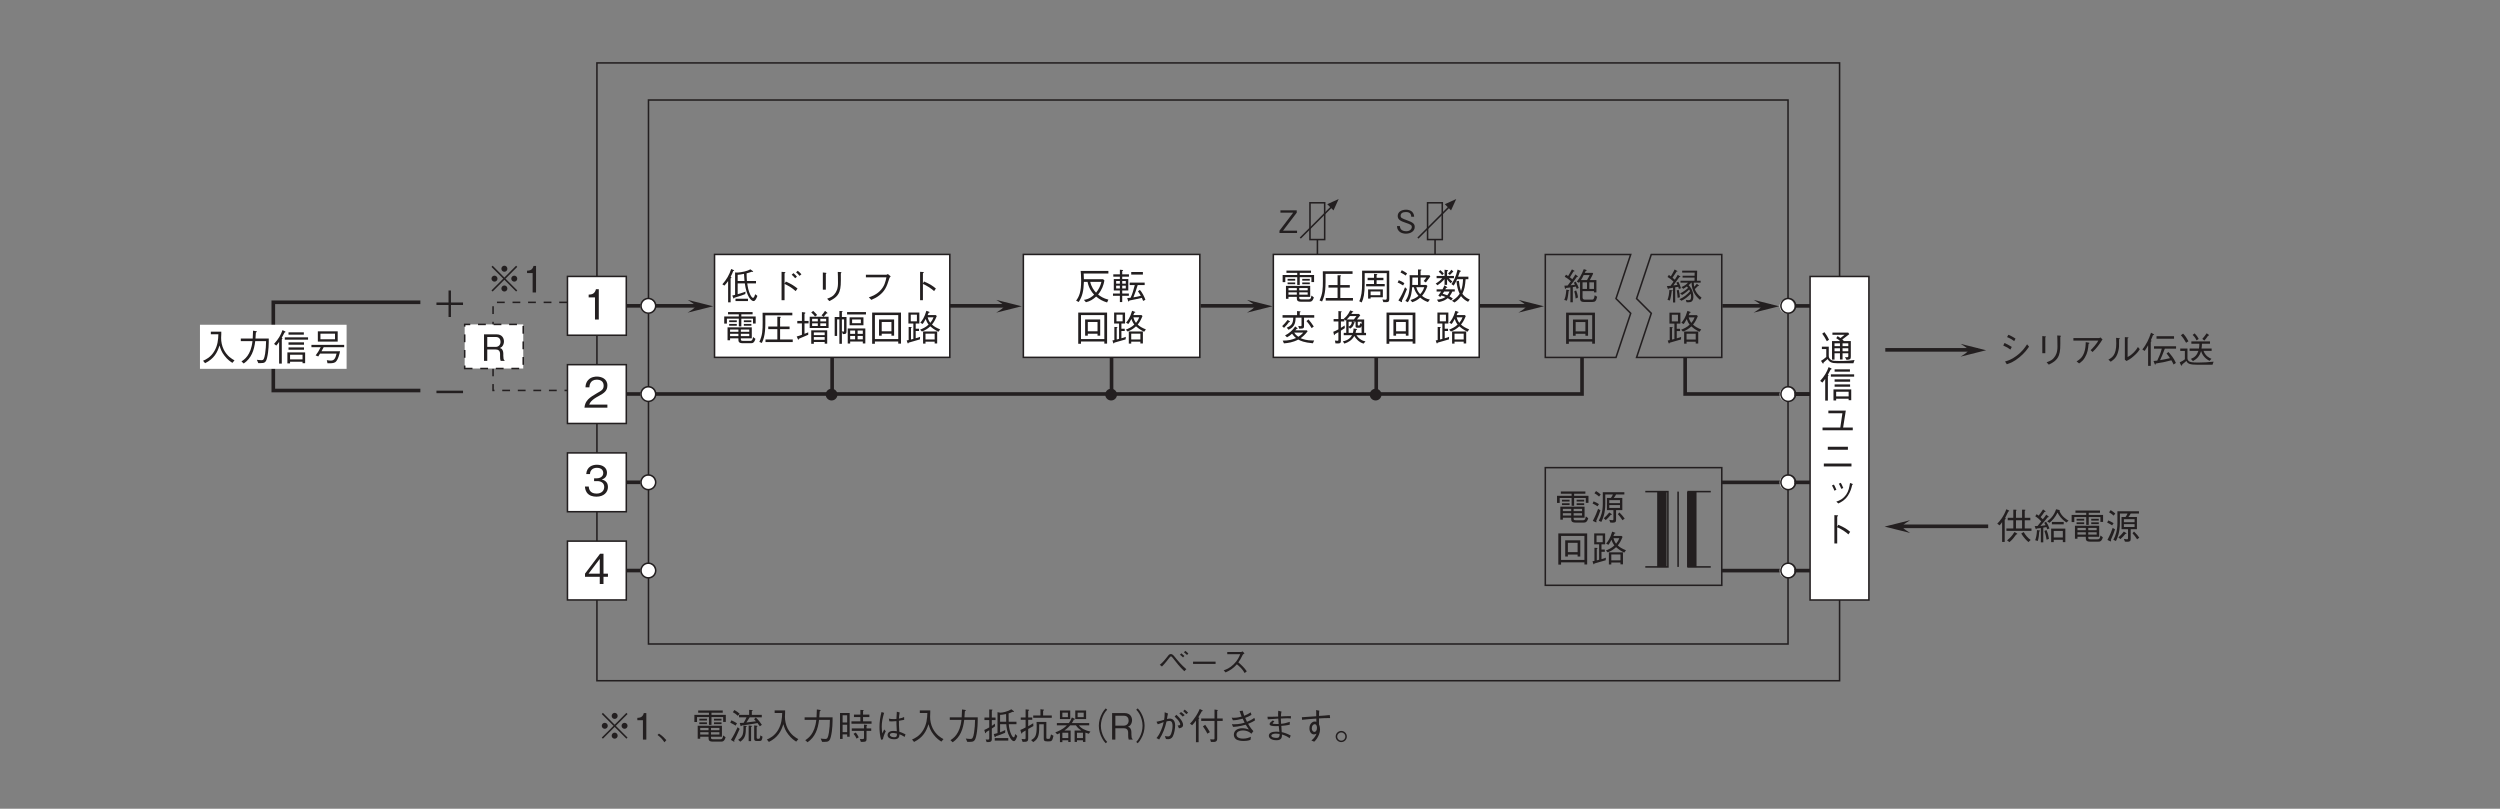 <?xml version="1.0" encoding="UTF-8"?>
<svg xmlns="http://www.w3.org/2000/svg" xmlns:xlink="http://www.w3.org/1999/xlink" width="481.89pt" height="155.89pt" viewBox="0 0 481.89 155.89" version="1.2">
<rect x="0" y="0" width="481.89" height="155.89" fill="#808080" stroke="none"/>
<defs>
<g>
<symbol overflow="visible" id="glyph0-0">
<path style="stroke:none;" d="M 0.594 0.719 L 5.406 0.719 L 5.406 -5.281 L 0.594 -5.281 Z M 3 -2.531 L 1.094 -4.984 L 4.906 -4.984 Z M 3.188 -2.281 L 5.094 -4.734 L 5.094 0.172 Z M 1.094 0.422 L 3 -2.031 L 4.906 0.422 Z M 0.906 -4.734 L 2.812 -2.281 L 0.906 0.172 Z M 0.906 -4.734 "/>
</symbol>
<symbol overflow="visible" id="glyph0-1">
<path style="stroke:none;" d="M 3.766 -1.172 C 3.766 -1.844 3.297 -2.078 2.344 -2.438 C 1.25 -2.844 1.047 -2.922 1.047 -3.344 C 1.047 -3.766 1.391 -4.047 2.062 -4.047 C 3.031 -4.047 3.078 -3.438 3.094 -3.141 L 3.656 -3.141 C 3.641 -3.297 3.625 -3.594 3.422 -3.891 C 3.078 -4.438 2.375 -4.5 2.094 -4.5 C 1.188 -4.5 0.484 -4.047 0.484 -3.297 C 0.484 -2.516 1.141 -2.281 2 -1.984 C 3 -1.656 3.203 -1.531 3.203 -1.156 C 3.203 -0.766 2.812 -0.344 2.125 -0.344 C 1.938 -0.344 1.547 -0.375 1.25 -0.594 C 0.953 -0.812 0.922 -1.156 0.906 -1.344 L 0.344 -1.344 C 0.359 -1.141 0.375 -0.828 0.594 -0.531 C 1 0.047 1.688 0.125 2.062 0.125 C 2.984 0.125 3.766 -0.359 3.766 -1.172 Z M 3.766 -1.172 "/>
</symbol>
<symbol overflow="visible" id="glyph0-2">
<path style="stroke:none;" d="M 3.578 0 L 3.578 -0.453 L 0.875 -0.453 L 3.516 -3.922 L 3.516 -4.375 L 0.375 -4.375 L 0.375 -3.922 L 2.828 -3.922 L 0.188 -0.453 L 0.188 0 Z M 3.578 0 "/>
</symbol>
<symbol overflow="visible" id="glyph0-3">
<path style="stroke:none;" d="M 0.828 -1.422 C 1.375 -1.969 2.031 -2.797 2.219 -3.062 C 2.438 -3.328 2.453 -3.359 2.578 -3.359 C 2.703 -3.359 2.781 -3.25 2.938 -3.047 C 3.688 -2.078 4.203 -1.406 5.141 -0.516 L 5.531 -0.906 C 4.547 -1.734 3.969 -2.453 3.203 -3.391 C 2.984 -3.656 2.781 -3.828 2.531 -3.828 C 2.391 -3.828 2.234 -3.75 2.156 -3.672 C 2.094 -3.625 1.734 -3.141 1.656 -3.047 C 1.016 -2.234 0.641 -1.938 0.406 -1.734 Z M 5.156 -3.453 C 4.969 -3.641 4.75 -3.828 4.562 -3.969 L 4.297 -3.688 C 4.484 -3.547 4.719 -3.359 4.891 -3.172 Z M 5.922 -3.922 C 5.719 -4.125 5.484 -4.328 5.328 -4.438 L 5.062 -4.156 C 5.234 -4.031 5.453 -3.844 5.656 -3.641 Z M 5.922 -3.922 "/>
</symbol>
<symbol overflow="visible" id="glyph0-4">
<path style="stroke:none;" d="M 5.172 -1.922 L 5.172 -2.359 L 0.828 -2.359 L 0.828 -1.922 Z M 5.172 -1.922 "/>
</symbol>
<symbol overflow="visible" id="glyph0-5">
<path style="stroke:none;" d="M 4.375 -4.344 C 4.312 -4.297 4.188 -4.219 4.094 -4.219 L 1.422 -4.219 L 1.422 -3.797 L 3.922 -3.797 C 3.703 -3.266 3.453 -2.625 2.656 -1.844 C 1.859 -1.078 1.25 -0.859 0.734 -0.688 L 1.094 -0.281 C 1.906 -0.641 2.531 -1 3.281 -1.844 C 3.438 -1.719 3.672 -1.531 4.016 -1.188 C 4.453 -0.719 4.609 -0.438 4.781 -0.156 L 5.188 -0.5 C 4.688 -1.219 4.125 -1.75 3.562 -2.219 C 3.891 -2.656 4.047 -2.953 4.406 -3.672 C 4.469 -3.766 4.484 -3.781 4.75 -3.953 Z M 4.375 -4.344 "/>
</symbol>
<symbol overflow="visible" id="glyph1-0">
<path style="stroke:none;" d="M 0.797 0.953 L 7.203 0.953 L 7.203 -7.047 L 0.797 -7.047 Z M 4 -3.375 L 1.453 -6.641 L 6.547 -6.641 Z M 4.25 -3.047 L 6.797 -6.312 L 6.797 0.234 Z M 1.453 0.562 L 4 -2.719 L 6.547 0.562 Z M 1.203 -6.312 L 3.75 -3.047 L 1.203 0.234 Z M 1.203 -6.312 "/>
</symbol>
<symbol overflow="visible" id="glyph1-1">
<path style="stroke:none;" d="M 2.969 0 L 2.969 -5.844 L 2.422 -5.844 C 2.172 -4.859 1.531 -4.828 1.016 -4.797 L 1.016 -4.266 L 2.234 -4.266 L 2.234 0 Z M 2.969 0 "/>
</symbol>
<symbol overflow="visible" id="glyph1-2">
<path style="stroke:none;" d="M 4.625 0 L 4.625 -0.594 L 1.125 -0.594 C 1.281 -0.969 1.484 -1.469 2.953 -2.25 C 4.031 -2.828 4.625 -3.266 4.625 -4.297 C 4.625 -5.609 3.438 -6 2.594 -6 C 2.312 -6 1.469 -5.953 0.922 -5.328 C 0.453 -4.828 0.422 -4.266 0.406 -3.922 L 1.156 -3.922 C 1.172 -4.234 1.234 -5.406 2.609 -5.406 C 3.156 -5.406 3.906 -5.172 3.906 -4.25 C 3.906 -3.516 3.516 -3.297 2.641 -2.812 C 1.188 -1.969 0.328 -1.391 0.203 0 Z M 4.625 0 "/>
</symbol>
<symbol overflow="visible" id="glyph1-3">
<path style="stroke:none;" d="M 4.734 -1.719 C 4.734 -2.844 3.859 -3.062 3.531 -3.156 C 3.781 -3.234 4.547 -3.484 4.547 -4.469 C 4.547 -5.375 3.781 -6 2.609 -6 C 1.719 -6 0.656 -5.609 0.547 -4.203 L 1.266 -4.203 C 1.281 -4.422 1.312 -4.719 1.562 -5 C 1.812 -5.297 2.219 -5.406 2.594 -5.406 C 3.578 -5.406 3.828 -4.844 3.828 -4.391 C 3.828 -3.609 3.031 -3.375 2.578 -3.375 L 2.062 -3.375 L 2.062 -2.844 L 2.688 -2.844 C 3.297 -2.844 4.016 -2.562 4.016 -1.719 C 4.016 -1.016 3.516 -0.438 2.531 -0.438 C 1.125 -0.438 1.062 -1.5 1.031 -1.797 L 0.297 -1.797 C 0.328 -1.5 0.359 -1.078 0.672 -0.625 C 1.109 -0.016 1.844 0.156 2.516 0.156 C 3.922 0.156 4.734 -0.672 4.734 -1.719 Z M 4.734 -1.719 "/>
</symbol>
<symbol overflow="visible" id="glyph1-4">
<path style="stroke:none;" d="M 4.734 -1.391 L 4.734 -2 L 3.875 -2 L 3.875 -5.844 L 3.219 -5.844 L 0.312 -2 L 0.312 -1.391 L 3.156 -1.391 L 3.156 0 L 3.875 0 L 3.875 -1.391 Z M 3.156 -2 L 1 -2 L 3.156 -4.844 Z M 3.156 -2 "/>
</symbol>
<symbol overflow="visible" id="glyph2-0">
<path style="stroke:none;" d="M 0.703 0.844 L 6.297 0.844 L 6.297 -6.156 L 0.703 -6.156 Z M 3.5 -2.953 L 1.281 -5.812 L 5.719 -5.812 Z M 3.719 -2.656 L 5.953 -5.516 L 5.953 0.203 Z M 1.281 0.484 L 3.5 -2.375 L 5.719 0.484 Z M 1.047 -5.516 L 3.281 -2.656 L 1.047 0.203 Z M 1.047 -5.516 "/>
</symbol>
<symbol overflow="visible" id="glyph2-1">
<path style="stroke:none;" d="M 2.016 -5.047 C 2.766 -4.734 3.078 -4.516 3.391 -4.266 L 3.641 -4.75 C 3.188 -5.078 2.688 -5.328 2.266 -5.5 Z M 1.281 -3.422 C 1.938 -3.141 2.266 -2.938 2.656 -2.641 L 2.922 -3.156 C 2.438 -3.484 1.891 -3.75 1.516 -3.906 Z M 5.875 -3.656 C 5.453 -3.031 4.969 -2.281 3.859 -1.453 C 2.844 -0.688 2.172 -0.5 1.625 -0.344 L 1.969 0.188 C 2.625 -0.047 3.344 -0.281 4.391 -1.156 C 5.391 -1.969 5.859 -2.656 6.25 -3.203 Z M 5.875 -3.656 "/>
</symbol>
<symbol overflow="visible" id="glyph2-2">
<path style="stroke:none;" d="M 1.812 -5.25 L 1.812 -1.938 L 2.391 -1.938 L 2.391 -4.984 C 2.5 -5.078 2.516 -5.094 2.516 -5.125 C 2.516 -5.172 2.422 -5.188 2.375 -5.188 Z M 3.062 0.266 C 3.734 -0.062 4.656 -0.531 5.016 -1.562 C 5.297 -2.375 5.297 -3.062 5.281 -5.062 C 5.391 -5.203 5.391 -5.219 5.391 -5.25 C 5.391 -5.312 5.281 -5.312 5.25 -5.328 L 4.688 -5.359 C 4.703 -4.797 4.703 -4.766 4.719 -4.547 C 4.719 -4.359 4.734 -3.422 4.734 -3.219 C 4.734 -2.109 4.438 -1.5 4.031 -1.031 C 3.766 -0.703 3.453 -0.484 2.641 -0.188 Z M 3.062 0.266 "/>
</symbol>
<symbol overflow="visible" id="glyph2-3">
<path style="stroke:none;" d="M 5.609 -4.375 C 5.469 -4.109 5.359 -3.891 4.906 -3.359 C 4.5 -2.859 4.281 -2.672 4.125 -2.531 L 4.5 -2.172 C 5.266 -2.875 5.875 -3.719 6.422 -4.609 L 6.016 -4.984 C 5.922 -4.906 5.797 -4.859 5.766 -4.859 L 0.812 -4.859 L 0.812 -4.375 Z M 1.906 0.031 C 2.5 -0.391 2.734 -0.609 3.031 -1.125 C 3.562 -2.016 3.641 -2.734 3.734 -3.75 C 3.891 -3.828 3.906 -3.844 3.906 -3.891 C 3.906 -3.922 3.859 -3.953 3.797 -3.969 L 3.188 -4.078 C 3.172 -3.5 3.156 -2.812 2.875 -2.031 C 2.484 -1.031 2 -0.719 1.422 -0.359 Z M 1.906 0.031 "/>
</symbol>
<symbol overflow="visible" id="glyph2-4">
<path style="stroke:none;" d="M 1.016 -0.297 C 1.625 -0.734 2.203 -1.141 2.484 -2.422 C 2.609 -2.906 2.641 -3.312 2.625 -4.625 C 2.766 -4.719 2.766 -4.734 2.766 -4.766 C 2.766 -4.844 2.641 -4.844 2.625 -4.844 L 2.047 -4.906 C 2.062 -4.641 2.078 -4.219 2.078 -3.797 C 2.078 -1.594 1.281 -1.094 0.562 -0.703 Z M 3.734 -0.688 L 4.062 -0.438 C 4.422 -0.625 4.844 -0.844 5.469 -1.406 C 6.125 -1.969 6.391 -2.359 6.609 -2.719 L 6.25 -3.141 C 6.109 -2.891 5.922 -2.578 5.453 -2.094 C 4.922 -1.562 4.578 -1.375 4.266 -1.203 L 4.266 -4.781 C 4.406 -4.875 4.438 -4.891 4.438 -4.938 C 4.438 -4.984 4.375 -5 4.297 -5 L 3.734 -5.047 Z M 3.734 -0.688 "/>
</symbol>
<symbol overflow="visible" id="glyph2-5">
<path style="stroke:none;" d="M 6.219 -4.734 L 6.219 -5.219 L 2.844 -5.219 L 2.844 -4.734 Z M 6.578 -0.062 C 6.188 -1 5.516 -1.75 5.141 -2.172 L 4.781 -1.891 C 5.062 -1.531 5.203 -1.359 5.438 -0.984 C 4.938 -0.844 3.656 -0.625 3.531 -0.609 C 3.734 -1.016 4.109 -1.906 4.438 -2.812 L 6.609 -2.812 L 6.609 -3.281 L 2.359 -3.281 L 2.359 -2.812 L 3.859 -2.812 C 3.641 -1.953 3.234 -1.016 2.984 -0.516 C 2.719 -0.469 2.547 -0.453 2.266 -0.438 L 2.5 0.172 C 2.516 0.203 2.547 0.266 2.594 0.266 C 2.672 0.266 2.703 0.094 2.703 0.047 C 3.031 0 3.594 -0.094 4.141 -0.203 C 4.578 -0.312 5.328 -0.469 5.703 -0.578 C 5.859 -0.344 5.969 -0.109 6.125 0.234 Z M 0.547 -2.375 C 0.812 -2.75 0.984 -3.031 1.219 -3.469 L 1.219 0.5 L 1.734 0.5 L 1.734 -4.156 C 1.844 -4.234 1.891 -4.25 1.891 -4.312 C 1.891 -4.375 1.844 -4.375 1.734 -4.422 C 1.891 -4.766 2.016 -5.016 2.156 -5.422 C 2.281 -5.438 2.375 -5.453 2.375 -5.516 C 2.375 -5.531 2.359 -5.578 2.281 -5.609 L 1.781 -5.891 C 1.406 -4.734 0.891 -3.609 0.109 -2.672 Z M 0.547 -2.375 "/>
</symbol>
<symbol overflow="visible" id="glyph2-6">
<path style="stroke:none;" d="M 6.469 -2.391 L 6.469 -2.844 L 4.516 -2.844 C 4.578 -3.109 4.578 -3.297 4.609 -3.766 L 6.156 -3.766 L 6.156 -4.219 L 2.562 -4.219 L 2.562 -3.766 L 4.109 -3.766 C 4.109 -3.422 4.078 -3.188 4.031 -2.844 L 2.219 -2.844 L 2.219 -2.391 L 3.922 -2.391 C 3.641 -1.562 3.234 -1.156 2.469 -0.844 L 2.875 -0.422 C 3.641 -0.875 4.109 -1.297 4.438 -2.359 C 4.609 -1.828 4.969 -1.031 6.062 -0.469 L 6.438 -0.859 C 6 -1.047 5.266 -1.391 4.906 -2.391 Z M 6.844 -0.312 C 5.969 -0.203 4.812 -0.141 3.922 -0.141 C 2.641 -0.141 2.25 -0.234 2.047 -0.438 C 1.875 -0.594 1.812 -0.797 1.812 -1.016 L 1.812 -2.844 L 0.422 -2.844 L 0.422 -2.375 L 1.312 -2.375 L 1.312 -0.766 C 1.062 -0.578 0.781 -0.375 0.312 -0.172 L 0.547 0.344 C 0.594 0.422 0.625 0.453 0.672 0.453 C 0.781 0.453 0.812 0.281 0.812 0.203 C 1.312 -0.172 1.484 -0.344 1.609 -0.469 C 1.812 0.094 2.328 0.281 3.703 0.281 L 6.641 0.281 Z M 5.969 -5.406 C 5.969 -5.438 5.953 -5.469 5.891 -5.516 L 5.516 -5.781 C 5.156 -5.25 4.891 -4.953 4.672 -4.703 L 5.062 -4.375 C 5.312 -4.656 5.516 -4.906 5.781 -5.312 C 5.859 -5.328 5.969 -5.328 5.969 -5.406 Z M 3.984 -4.688 C 3.875 -4.906 3.641 -5.297 3.188 -5.766 L 2.812 -5.469 C 3 -5.297 3.281 -5.016 3.562 -4.422 Z M 2 -4.25 C 1.719 -4.781 1.391 -5.297 0.969 -5.719 L 0.547 -5.406 C 1 -4.891 1.281 -4.438 1.547 -3.953 Z M 2 -4.25 "/>
</symbol>
<symbol overflow="visible" id="glyph2-7">
<path style="stroke:none;" d="M 6.719 -1.688 L 6.719 -2.156 L 5.422 -2.156 L 5.422 -3.734 L 6.5 -3.734 L 6.5 -4.203 L 5.422 -4.203 L 5.422 -5.547 C 5.469 -5.594 5.547 -5.641 5.547 -5.688 C 5.547 -5.766 5.453 -5.766 5.422 -5.766 L 4.906 -5.781 L 4.906 -4.203 L 3.734 -4.203 L 3.734 -5.547 C 3.766 -5.578 3.844 -5.625 3.844 -5.688 C 3.844 -5.75 3.766 -5.766 3.719 -5.766 L 3.219 -5.781 L 3.219 -4.203 L 2.141 -4.203 L 2.141 -3.734 L 3.219 -3.734 L 3.219 -2.156 L 1.891 -2.156 L 1.891 -1.688 Z M 4.906 -2.156 L 3.734 -2.156 L 3.734 -3.734 L 4.906 -3.734 Z M 6.562 0.062 C 5.984 -0.328 5.562 -0.875 5.219 -1.469 L 4.75 -1.172 C 5.297 -0.281 5.781 0.172 6.141 0.469 Z M 2.438 -5.531 C 2.438 -5.578 2.391 -5.594 2.359 -5.625 L 1.875 -5.859 C 1.359 -4.438 0.609 -3.547 0.125 -3.078 L 0.562 -2.75 C 0.797 -3 0.891 -3.125 1.062 -3.375 L 1.062 0.438 L 1.562 0.438 L 1.562 -3.844 C 1.75 -3.969 1.766 -3.984 1.766 -4.031 C 1.766 -4.094 1.703 -4.125 1.641 -4.172 C 1.875 -4.609 2.031 -4.922 2.25 -5.406 C 2.406 -5.469 2.438 -5.5 2.438 -5.531 Z M 3.984 -1.094 C 3.984 -1.156 3.938 -1.188 3.906 -1.203 L 3.438 -1.469 C 2.969 -0.703 2.562 -0.297 2.016 0.141 L 2.469 0.484 C 3.031 0.016 3.375 -0.422 3.781 -1 C 3.859 -1 3.984 -1 3.984 -1.094 Z M 3.984 -1.094 "/>
</symbol>
<symbol overflow="visible" id="glyph2-8">
<path style="stroke:none;" d="M 6.25 0.484 L 6.25 -2.125 L 3.516 -2.125 L 3.516 0.484 L 4.016 0.484 L 4.016 0.031 L 5.766 0.031 L 5.766 0.484 Z M 5.766 -0.422 L 4.016 -0.422 L 4.016 -1.672 L 5.766 -1.672 Z M 3.188 -2.156 C 3.016 -2.672 2.828 -3.031 2.531 -3.453 L 2.188 -3.234 C 2.344 -2.969 2.406 -2.859 2.438 -2.781 C 2.125 -2.719 1.828 -2.672 1.438 -2.625 C 2.078 -3.344 2.625 -4.031 2.844 -4.297 C 2.938 -4.312 3.047 -4.328 3.047 -4.391 C 3.047 -4.438 3.016 -4.484 2.984 -4.5 L 2.562 -4.812 C 2.25 -4.328 2.047 -4.094 1.906 -3.938 C 1.609 -4.234 1.578 -4.266 1.484 -4.344 C 1.766 -4.672 1.969 -4.953 2.219 -5.328 C 2.328 -5.328 2.438 -5.328 2.438 -5.438 C 2.438 -5.469 2.406 -5.5 2.391 -5.516 L 1.953 -5.828 C 1.703 -5.406 1.406 -5.016 1.109 -4.625 C 0.938 -4.766 0.844 -4.828 0.719 -4.906 L 0.453 -4.5 C 1.047 -4.109 1.359 -3.812 1.609 -3.516 C 1.469 -3.344 1.375 -3.203 0.891 -2.625 C 0.656 -2.609 0.531 -2.609 0.344 -2.609 L 0.516 -2.125 C 0.531 -2.094 0.562 -2 0.609 -2 C 0.641 -2 0.656 -2.016 0.734 -2.141 C 0.906 -2.156 1.266 -2.203 1.531 -2.234 L 1.531 0.516 L 2 0.516 L 2 -2.312 C 2.25 -2.344 2.391 -2.375 2.609 -2.422 C 2.656 -2.297 2.688 -2.203 2.766 -1.984 Z M 1.375 -1.688 C 1.375 -1.766 1.266 -1.781 1.234 -1.781 L 0.781 -1.844 C 0.75 -0.906 0.609 -0.359 0.438 0.109 L 0.938 0.266 C 1.125 -0.344 1.188 -0.953 1.219 -1.578 C 1.281 -1.594 1.375 -1.625 1.375 -1.688 Z M 6.875 -3.656 C 6.5 -3.875 5.531 -4.438 5.109 -5.547 C 5.141 -5.547 5.188 -5.578 5.188 -5.625 C 5.188 -5.688 5.109 -5.703 5.047 -5.719 L 4.469 -5.859 C 4.391 -5.641 4.234 -5.141 3.828 -4.578 C 3.531 -4.172 3.156 -3.812 2.75 -3.516 L 3.188 -3.234 C 3.766 -3.703 4.281 -4.281 4.75 -5.219 C 5.047 -4.625 5.484 -3.969 6.453 -3.297 Z M 5.938 -2.953 L 5.938 -3.406 L 3.656 -3.406 L 3.656 -2.953 Z M 3.094 -0.141 C 3.016 -0.703 2.891 -1.219 2.625 -1.844 L 2.219 -1.688 C 2.406 -1.141 2.531 -0.641 2.641 0.016 Z M 3.094 -0.141 "/>
</symbol>
<symbol overflow="visible" id="glyph2-9">
<path style="stroke:none;" d="M 5.781 -0.547 L 5.781 -2.672 L 1.109 -2.672 L 1.109 -0.172 L 1.594 -0.172 L 1.594 -0.547 L 3.203 -0.547 L 3.203 -0.375 C 3.203 0.016 3.203 0.391 4.031 0.391 L 5.609 0.391 C 5.875 0.391 6.25 0.391 6.484 -0.453 L 6.031 -0.797 C 5.906 -0.062 5.688 -0.062 5.453 -0.062 L 4.109 -0.062 C 3.75 -0.062 3.672 -0.141 3.672 -0.391 L 3.672 -0.547 Z M 1.594 -1.812 L 1.594 -2.25 L 3.203 -2.25 L 3.203 -1.812 Z M 5.297 -1.812 L 3.672 -1.812 L 3.672 -2.25 L 5.297 -2.25 Z M 1.594 -0.969 L 1.594 -1.422 L 3.203 -1.422 L 3.203 -0.969 Z M 3.672 -0.969 L 3.672 -1.422 L 5.297 -1.422 L 5.297 -0.969 Z M 3.281 -2.844 L 3.766 -2.844 L 3.766 -4.344 L 6.016 -4.344 L 6.016 -3.406 L 6.531 -3.406 L 6.531 -4.766 L 3.766 -4.766 L 3.766 -5.172 L 5.938 -5.172 L 5.938 -5.609 L 1.203 -5.609 L 1.203 -5.172 L 3.281 -5.172 L 3.281 -4.766 L 0.469 -4.766 L 0.469 -3.391 L 0.984 -3.391 L 0.984 -4.344 L 3.281 -4.344 Z M 2.891 -3.672 L 2.891 -4.016 L 1.422 -4.016 L 1.422 -3.672 Z M 2.891 -2.984 L 2.891 -3.328 L 1.422 -3.328 L 1.422 -2.984 Z M 5.703 -3.672 L 5.703 -4.016 L 4.25 -4.016 L 4.25 -3.672 Z M 5.703 -2.984 L 5.703 -3.328 L 4.25 -3.328 L 4.25 -2.984 Z M 5.703 -2.984 "/>
</symbol>
<symbol overflow="visible" id="glyph2-10">
<path style="stroke:none;" d="M 6.453 -5.031 L 6.453 -5.469 L 2.297 -5.469 L 2.297 -3.172 C 2.297 -1.781 1.953 -0.766 1.516 0.031 L 2.016 0.266 C 2.266 -0.219 2.781 -1.312 2.781 -3.266 L 2.781 -5.031 L 4.25 -5.031 C 4.156 -4.781 4.031 -4.594 3.859 -4.359 L 3.094 -4.359 L 3.094 -2.016 L 4.344 -2.016 L 4.344 -0.266 C 4.344 -0.141 4.281 -0.062 4.125 -0.062 C 4.016 -0.062 3.953 -0.078 3.547 -0.141 L 3.75 0.391 C 3.844 0.391 4 0.406 4.203 0.406 C 4.656 0.406 4.859 0.312 4.859 -0.125 L 4.859 -2.016 L 6.062 -2.016 L 6.062 -4.359 L 4.406 -4.359 C 4.578 -4.562 4.703 -4.734 4.859 -5.031 Z M 5.609 -3.359 L 3.547 -3.359 L 3.547 -3.938 L 5.609 -3.938 Z M 5.609 -2.438 L 3.547 -2.438 L 3.547 -2.984 L 5.609 -2.984 Z M 1.891 -5.031 C 1.609 -5.281 1.359 -5.469 1 -5.688 L 0.688 -5.266 C 1.031 -5.062 1.281 -4.906 1.578 -4.625 Z M 6.516 -0.375 C 6.25 -0.75 5.969 -1.109 5.5 -1.562 L 5.203 -1.234 C 5.547 -0.859 5.812 -0.5 6.094 -0.062 Z M 1.562 -3.172 C 1.25 -3.359 0.953 -3.531 0.531 -3.703 L 0.328 -3.281 C 0.688 -3.125 0.953 -2.969 1.281 -2.75 Z M 4.047 -1.188 C 4.047 -1.219 4.016 -1.25 3.969 -1.281 L 3.547 -1.562 C 3.188 -1.094 2.875 -0.781 2.484 -0.438 L 2.875 -0.094 C 3.281 -0.453 3.516 -0.719 3.828 -1.094 C 3.969 -1.109 4.047 -1.125 4.047 -1.188 Z M 1.844 -1.984 L 1.391 -2.266 C 1.172 -1.625 0.891 -0.922 0.375 0.062 L 0.875 0.297 C 0.922 0.312 0.969 0.344 1.016 0.344 C 1.047 0.344 1.094 0.328 1.094 0.25 C 1.094 0.203 1.062 0.125 1.031 0.062 C 1.422 -0.797 1.641 -1.344 1.844 -1.984 Z M 1.844 -1.984 "/>
</symbol>
<symbol overflow="visible" id="glyph2-11">
<path style="stroke:none;" d="M 6.281 0.469 L 6.281 -5.516 L 0.719 -5.516 L 0.719 0.5 L 1.25 0.5 L 1.25 0.062 L 5.75 0.062 L 5.75 0.469 Z M 5.75 -0.406 L 1.25 -0.406 L 1.25 -5.031 L 5.75 -5.031 Z M 4.953 -1.062 L 4.953 -4.188 L 2.047 -4.188 L 2.047 -1.062 L 2.562 -1.062 L 2.562 -1.438 L 4.438 -1.438 L 4.438 -1.062 Z M 4.438 -1.906 L 2.562 -1.906 L 2.562 -3.703 L 4.438 -3.703 Z M 4.438 -1.906 "/>
</symbol>
<symbol overflow="visible" id="glyph2-12">
<path style="stroke:none;" d="M 6.766 -2.266 C 5.953 -2.609 5.594 -2.828 5.188 -3.203 C 5.578 -3.703 5.75 -4 6.109 -4.844 L 5.922 -5.031 L 4.344 -5.031 C 4.375 -5.094 4.516 -5.422 4.547 -5.484 C 4.625 -5.5 4.734 -5.516 4.734 -5.594 C 4.734 -5.625 4.688 -5.656 4.625 -5.672 L 4.109 -5.859 C 3.703 -4.484 3.297 -4 2.938 -3.562 L 3.375 -3.312 C 3.484 -3.453 3.688 -3.703 3.969 -4.281 C 4.109 -3.891 4.234 -3.594 4.531 -3.203 C 4.031 -2.688 3.312 -2.391 2.891 -2.219 L 3.25 -1.859 C 3.859 -2.109 4.297 -2.344 4.859 -2.859 C 5.203 -2.562 5.469 -2.328 6.422 -1.812 Z M 6.188 0.438 L 6.188 -1.875 L 3.469 -1.875 L 3.469 0.469 L 3.938 0.469 L 3.938 0.094 L 5.703 0.094 L 5.703 0.438 Z M 2.891 -0.844 C 2.641 -0.734 2.484 -0.672 2.047 -0.562 L 2.047 -1.969 L 2.688 -1.969 L 2.688 -2.406 L 2.047 -2.406 L 2.047 -3.406 L 2.75 -3.406 L 2.75 -5.516 L 0.641 -5.516 L 0.641 -3.406 L 1.594 -3.406 L 1.594 -0.438 C 1.547 -0.422 1.5 -0.406 1.141 -0.328 L 1.141 -2.5 C 1.188 -2.531 1.281 -2.594 1.281 -2.656 C 1.281 -2.703 1.234 -2.703 1.156 -2.719 L 0.688 -2.75 L 0.688 -0.219 C 0.625 -0.203 0.406 -0.156 0.312 -0.141 L 0.469 0.328 C 0.5 0.406 0.531 0.438 0.562 0.438 C 0.641 0.438 0.672 0.312 0.688 0.281 C 1.359 0.094 1.938 -0.062 2.859 -0.344 Z M 5.484 -4.594 C 5.328 -4.172 5.188 -3.938 4.859 -3.531 C 4.609 -3.875 4.484 -4.109 4.359 -4.594 Z M 5.703 -0.328 L 3.938 -0.328 L 3.938 -1.453 L 5.703 -1.453 Z M 2.281 -3.828 L 1.094 -3.828 L 1.094 -5.109 L 2.281 -5.109 Z M 2.281 -3.828 "/>
</symbol>
<symbol overflow="visible" id="glyph2-13">
<path style="stroke:none;" d="M 0.625 -1.906 C 0.594 -1.125 0.469 -0.562 0.266 0.016 L 0.719 0.141 C 0.922 -0.484 1.031 -1.266 1.078 -1.672 C 1.203 -1.688 1.281 -1.719 1.281 -1.781 C 1.281 -1.812 1.25 -1.812 1.203 -1.812 Z M 2.234 -4.812 C 2.156 -4.656 2.031 -4.406 1.672 -3.875 C 1.578 -3.969 1.484 -4.047 1.234 -4.25 C 1.344 -4.406 1.797 -5.109 1.891 -5.25 C 1.938 -5.312 1.953 -5.344 2.016 -5.453 C 2.188 -5.453 2.203 -5.453 2.203 -5.484 C 2.203 -5.516 2.172 -5.531 2.156 -5.547 L 1.641 -5.844 C 1.422 -5.391 1.172 -4.953 0.906 -4.516 C 0.672 -4.703 0.609 -4.734 0.531 -4.797 L 0.266 -4.391 C 0.719 -4.141 1.156 -3.781 1.422 -3.5 C 1.141 -3.078 0.969 -2.859 0.844 -2.688 C 0.453 -2.656 0.312 -2.641 0.141 -2.641 L 0.344 -2.094 C 0.359 -2.016 0.375 -2.016 0.391 -2.016 C 0.438 -2.016 0.453 -2.078 0.469 -2.172 C 0.672 -2.219 1.047 -2.281 1.328 -2.328 L 1.328 0.516 L 1.75 0.516 L 1.75 -2.406 L 2.328 -2.5 C 2.422 -2.266 2.438 -2.188 2.453 -2.094 L 2.859 -2.219 C 2.766 -2.594 2.516 -3.203 2.344 -3.484 L 1.969 -3.297 C 2.031 -3.203 2.094 -3.094 2.188 -2.875 C 1.969 -2.828 1.734 -2.797 1.391 -2.766 C 2.047 -3.656 2.281 -3.984 2.547 -4.375 C 2.734 -4.391 2.75 -4.391 2.75 -4.438 C 2.75 -4.469 2.719 -4.5 2.703 -4.516 Z M 3.938 0.484 C 4.312 0.484 4.516 0.484 4.688 0.438 C 5.25 0.312 5.25 -0.422 5.25 -0.578 C 5.25 -1.812 4.625 -2.516 4.344 -2.828 C 4.641 -3.078 4.766 -3.203 4.844 -3.297 L 4.906 -3.297 C 4.969 -1.797 5.5 -0.844 6.531 0.016 L 6.828 -0.406 C 6.031 -1 5.672 -1.625 5.531 -2.062 C 5.734 -2.266 6.031 -2.531 6.141 -2.656 C 6.281 -2.641 6.344 -2.641 6.344 -2.688 C 6.344 -2.719 6.328 -2.75 6.297 -2.766 L 5.922 -3.094 C 5.766 -2.891 5.656 -2.75 5.406 -2.516 C 5.391 -2.625 5.344 -2.859 5.328 -3.297 L 6.656 -3.297 L 6.656 -3.672 L 5.938 -3.672 L 5.984 -5.609 L 3.094 -5.609 L 3.094 -5.234 L 5.5 -5.234 L 5.484 -4.641 L 3.172 -4.641 L 3.172 -4.281 L 5.484 -4.281 L 5.469 -3.672 L 2.766 -3.672 L 2.766 -3.297 L 4.203 -3.297 C 4.016 -3.078 3.641 -2.719 2.969 -2.453 L 3.297 -2.109 C 3.438 -2.188 3.594 -2.281 3.984 -2.562 C 4.047 -2.516 4.109 -2.438 4.234 -2.297 C 3.922 -2 3.297 -1.5 2.703 -1.234 L 3.078 -0.922 C 3.641 -1.25 4.219 -1.734 4.438 -1.984 C 4.531 -1.844 4.578 -1.734 4.609 -1.656 C 4.172 -1.109 3.375 -0.422 2.562 -0.125 L 2.953 0.188 C 3.594 -0.125 4.125 -0.5 4.75 -1.172 C 4.766 -1.062 4.812 -0.875 4.812 -0.625 C 4.812 -0.141 4.719 0.078 4.312 0.078 C 4.25 0.078 4.062 0.078 3.797 0.016 Z M 2.047 -1.812 C 2.125 -1.344 2.188 -0.859 2.219 -0.375 L 2.656 -0.484 C 2.625 -0.969 2.547 -1.453 2.422 -1.922 Z M 2.047 -1.812 "/>
</symbol>
<symbol overflow="visible" id="glyph2-14">
<path style="stroke:none;" d="M 3.203 -3.266 C 3.281 -3.344 3.297 -3.375 3.406 -3.516 L 3.406 -0.297 C 3.406 -0.062 3.406 0.422 4.125 0.422 L 5.766 0.422 C 6.297 0.422 6.516 0.297 6.703 -0.578 L 6.234 -0.875 C 6.094 -0.031 5.969 -0.031 5.641 -0.031 L 4.344 -0.031 C 4.047 -0.031 3.891 -0.156 3.891 -0.469 L 3.891 -1.672 L 6.094 -1.672 L 6.094 -1.422 L 6.562 -1.422 L 6.562 -3.797 L 5.297 -3.797 C 5.609 -4.359 5.812 -4.781 5.938 -5.047 L 5.828 -5.188 L 4.312 -5.188 C 4.359 -5.266 4.453 -5.453 4.5 -5.547 C 4.531 -5.562 4.688 -5.594 4.688 -5.672 C 4.688 -5.719 4.625 -5.75 4.578 -5.766 L 4.125 -5.906 C 3.734 -4.906 3.297 -4.109 2.781 -3.516 Z M 4.75 -2.094 L 3.891 -2.094 L 3.891 -3.359 L 4.75 -3.359 Z M 3.578 -3.797 C 3.766 -4.062 3.859 -4.25 4.109 -4.766 L 5.266 -4.766 C 5.109 -4.453 5 -4.219 4.75 -3.797 Z M 5.203 -2.094 L 5.203 -3.359 L 6.094 -3.359 L 6.094 -2.094 Z M 2.5 -4.891 C 2.344 -4.578 2.219 -4.375 1.906 -3.953 C 1.766 -4.094 1.766 -4.109 1.453 -4.344 C 1.672 -4.719 1.906 -5.078 2.141 -5.453 C 2.219 -5.453 2.344 -5.469 2.344 -5.547 C 2.344 -5.578 2.312 -5.594 2.25 -5.641 L 1.844 -5.859 C 1.641 -5.453 1.281 -4.859 1.109 -4.578 C 0.953 -4.688 0.875 -4.75 0.703 -4.844 L 0.453 -4.438 C 0.672 -4.312 1.234 -3.969 1.641 -3.578 C 1.375 -3.203 1.188 -2.969 1.016 -2.75 C 0.812 -2.734 0.734 -2.719 0.391 -2.719 L 0.484 -2.234 C 0.5 -2.203 0.531 -2.094 0.594 -2.094 C 0.641 -2.094 0.672 -2.172 0.719 -2.281 C 0.953 -2.297 1.312 -2.359 1.547 -2.375 L 1.547 0.484 L 2.016 0.484 L 2.016 -2.438 C 2.219 -2.469 2.406 -2.5 2.594 -2.547 C 2.672 -2.375 2.703 -2.281 2.766 -2.094 L 3.156 -2.281 C 3.062 -2.562 2.891 -2.969 2.562 -3.516 L 2.203 -3.281 C 2.312 -3.125 2.359 -3.047 2.422 -2.891 C 1.938 -2.828 1.828 -2.828 1.594 -2.797 C 2.016 -3.328 2.531 -4 2.797 -4.406 C 2.938 -4.406 3 -4.422 3 -4.484 C 3 -4.531 2.938 -4.578 2.922 -4.578 Z M 0.875 0.172 C 1.078 -0.406 1.156 -1.25 1.203 -1.688 C 1.25 -1.688 1.344 -1.734 1.344 -1.797 C 1.344 -1.812 1.328 -1.844 1.25 -1.859 L 0.766 -1.953 C 0.672 -0.75 0.531 -0.344 0.359 0.031 Z M 2.297 -1.625 C 2.422 -1.219 2.5 -0.875 2.562 -0.234 L 3.016 -0.453 C 2.938 -1.047 2.812 -1.406 2.656 -1.812 Z M 2.297 -1.625 "/>
</symbol>
<symbol overflow="visible" id="glyph2-15">
<path style="stroke:none;" d="M 6.859 -0.734 L 6.453 -1.062 C 6.281 -0.594 6.188 -0.359 6.016 -0.359 C 5.797 -0.359 5.547 -0.844 5.516 -0.906 C 5.109 -1.719 5.016 -2.438 4.906 -3.141 L 6.594 -3.141 L 6.594 -3.609 L 4.844 -3.609 C 4.812 -4.109 4.781 -4.516 4.781 -5.078 C 4.922 -5.125 5.422 -5.25 5.797 -5.391 C 5.906 -5.359 5.938 -5.359 5.969 -5.359 C 6.031 -5.359 6.047 -5.391 6.047 -5.422 C 6.047 -5.453 6.016 -5.484 5.938 -5.547 L 5.5 -5.859 C 5.156 -5.656 4.766 -5.531 4.375 -5.438 C 4.078 -5.359 3.328 -5.234 3.078 -5.234 L 2.562 -5.25 L 2.562 -0.938 C 2.312 -0.859 2.141 -0.828 2.016 -0.812 L 2.219 -0.328 C 2.234 -0.266 2.281 -0.219 2.312 -0.219 C 2.375 -0.219 2.406 -0.328 2.422 -0.375 C 3.594 -0.719 4.219 -0.953 4.531 -1.094 L 4.578 -1.562 C 4.188 -1.406 3.469 -1.172 3.062 -1.062 L 3.062 -3.141 L 4.438 -3.141 C 4.766 -0.656 5.656 0.266 6.125 0.266 C 6.422 0.266 6.672 -0.188 6.859 -0.734 Z M 4.375 -3.609 L 3.062 -3.609 L 3.062 -4.797 C 3.312 -4.812 3.922 -4.891 4.281 -4.984 C 4.297 -4.781 4.359 -3.766 4.375 -3.609 Z M 5.047 0.266 L 5.047 -0.188 L 2.641 -0.188 L 2.641 0.266 Z M 2.391 -5.625 C 2.391 -5.672 2.312 -5.719 2.281 -5.719 L 1.812 -5.922 C 1.453 -4.797 0.891 -3.844 0.109 -2.969 L 0.5 -2.719 C 0.656 -2.875 1.031 -3.312 1.219 -3.594 L 1.219 0.5 L 1.703 0.5 L 1.703 -4.109 C 1.75 -4.141 1.859 -4.203 1.859 -4.281 C 1.859 -4.359 1.781 -4.391 1.703 -4.422 C 1.922 -4.828 2.047 -5.109 2.203 -5.547 C 2.281 -5.547 2.391 -5.562 2.391 -5.625 Z M 2.391 -5.625 "/>
</symbol>
<symbol overflow="visible" id="glyph2-16">
<path style="stroke:none;" d="M 3.266 -3.078 L 3.266 -5.078 C 3.312 -5.125 3.438 -5.203 3.438 -5.25 C 3.438 -5.312 3.297 -5.328 3.25 -5.328 L 2.688 -5.375 L 2.688 0.094 L 3.266 0.094 L 3.266 -3.031 C 3.922 -2.75 4.625 -2.359 5.406 -1.656 L 5.766 -2.156 C 5.188 -2.609 4.688 -2.984 3.516 -3.5 Z M 5.656 -4.438 C 5.531 -4.594 5.25 -4.906 4.984 -5.125 L 4.641 -4.812 C 4.828 -4.656 5.125 -4.375 5.312 -4.141 Z M 6.516 -4.906 C 6.328 -5.109 6.062 -5.391 5.812 -5.578 L 5.484 -5.281 C 5.672 -5.125 5.984 -4.844 6.156 -4.594 Z M 6.516 -4.906 "/>
</symbol>
<symbol overflow="visible" id="glyph2-17">
<path style="stroke:none;" d="M 5.234 -4.312 C 5.062 -3.484 4.875 -2.562 3.953 -1.656 C 3.172 -0.906 2.422 -0.656 1.844 -0.453 L 2.328 0.031 C 2.969 -0.25 3.391 -0.453 3.891 -0.859 C 4.828 -1.609 5.266 -2.312 5.812 -4.156 C 5.859 -4.281 5.875 -4.297 6.062 -4.5 L 5.516 -4.953 C 5.406 -4.875 5.266 -4.812 5.219 -4.812 L 1.281 -4.812 L 1.281 -4.312 Z M 5.234 -4.312 "/>
</symbol>
<symbol overflow="visible" id="glyph2-18">
<path style="stroke:none;" d="M 3.438 -3.109 L 3.438 -5.094 C 3.562 -5.172 3.609 -5.203 3.609 -5.25 C 3.609 -5.344 3.453 -5.344 3.422 -5.344 L 2.891 -5.375 L 2.891 0.094 L 3.438 0.094 L 3.438 -3.031 C 3.766 -2.891 4.078 -2.766 4.641 -2.391 C 5.125 -2.078 5.391 -1.844 5.594 -1.656 L 5.938 -2.156 C 5.312 -2.672 4.844 -3 3.641 -3.516 Z M 3.438 -3.109 "/>
</symbol>
<symbol overflow="visible" id="glyph2-19">
<path style="stroke:none;" d="M 6.609 0.172 L 6.609 -0.328 L 4.172 -0.328 L 4.172 -2.328 L 6 -2.328 L 6 -2.828 L 4.172 -2.828 L 4.172 -4.484 C 4.219 -4.5 4.312 -4.562 4.312 -4.625 C 4.312 -4.688 4.234 -4.688 4.203 -4.703 L 3.641 -4.719 L 3.641 -2.828 L 1.891 -2.828 L 1.891 -2.328 L 3.641 -2.328 L 3.641 -0.328 L 1.359 -0.328 L 1.359 0.172 Z M 6.531 -4.984 L 6.531 -5.484 L 0.797 -5.484 C 0.812 -4.297 0.812 -4.016 0.812 -3.703 C 0.812 -2.047 0.766 -1.141 0.172 0.141 L 0.656 0.344 C 1.359 -1.078 1.344 -2.562 1.328 -4.984 Z M 6.531 -4.984 "/>
</symbol>
<symbol overflow="visible" id="glyph2-20">
<path style="stroke:none;" d="M 6.453 -2.547 L 6.453 -4.719 L 5.516 -4.719 C 5.703 -4.922 5.859 -5.094 6.062 -5.359 C 6.188 -5.344 6.234 -5.344 6.234 -5.422 C 6.234 -5.453 6.188 -5.5 6.172 -5.516 L 5.766 -5.844 C 5.516 -5.438 5.297 -5.188 5.094 -4.984 L 5.5 -4.719 L 2.812 -4.719 L 2.812 -2.547 Z M 5.984 -3.812 L 4.859 -3.812 L 4.859 -4.312 L 5.984 -4.312 Z M 5.984 -2.922 L 4.859 -2.922 L 4.859 -3.438 L 5.984 -3.438 Z M 4.375 -3.812 L 3.281 -3.812 L 3.281 -4.312 L 4.375 -4.312 Z M 4.375 -2.922 L 3.281 -2.922 L 3.281 -3.438 L 4.375 -3.438 Z M 6.188 0.484 L 6.188 -2.094 L 3.109 -2.094 L 3.109 0.5 L 3.609 0.5 L 3.609 0.156 L 5.703 0.156 L 5.703 0.484 Z M 5.703 -1.172 L 3.609 -1.172 L 3.609 -1.688 L 5.703 -1.688 Z M 5.703 -0.266 L 3.609 -0.266 L 3.609 -0.797 L 5.703 -0.797 Z M 4.25 -5.047 C 4.125 -5.188 3.953 -5.422 3.484 -5.844 L 3.109 -5.531 C 3.438 -5.25 3.641 -5.047 3.844 -4.75 Z M 2.594 -3.422 L 2.594 -3.906 L 1.812 -3.906 L 1.812 -5.266 C 1.922 -5.328 1.984 -5.375 1.984 -5.438 C 1.984 -5.453 1.969 -5.531 1.828 -5.547 L 1.312 -5.609 L 1.312 -3.906 L 0.422 -3.906 L 0.422 -3.422 L 1.312 -3.422 L 1.312 -1.234 C 1.031 -1.125 0.734 -1.016 0.312 -0.906 L 0.547 -0.375 C 0.562 -0.328 0.594 -0.297 0.641 -0.297 C 0.703 -0.297 0.719 -0.344 0.766 -0.484 C 1.016 -0.594 2.25 -1.109 2.531 -1.234 L 2.531 -1.703 C 2.406 -1.641 2.047 -1.516 1.812 -1.422 L 1.812 -3.422 Z M 2.594 -3.422 "/>
</symbol>
<symbol overflow="visible" id="glyph2-21">
<path style="stroke:none;" d="M 6.469 0.438 L 6.469 -2.453 L 3.078 -2.453 L 3.078 0.453 L 3.547 0.453 L 3.547 0.062 L 5.984 0.062 L 5.984 0.438 Z M 3.547 -1.406 L 3.547 -2.047 L 4.5 -2.047 L 4.5 -1.406 Z M 5.984 -1.406 L 4.984 -1.406 L 4.984 -2.047 L 5.984 -2.047 Z M 3.547 -0.359 L 3.547 -1.016 L 4.5 -1.016 L 4.5 -0.359 Z M 5.984 -0.359 L 4.984 -0.359 L 4.984 -1.016 L 5.984 -1.016 Z M 2.844 -4.656 L 1.953 -4.656 L 1.953 -5.594 C 2.016 -5.641 2.094 -5.672 2.094 -5.719 C 2.094 -5.781 2 -5.781 1.953 -5.797 L 1.469 -5.828 L 1.469 -4.656 L 0.562 -4.656 L 0.562 -1.016 L 1.031 -1.016 L 1.031 -4.203 L 1.469 -4.203 L 1.469 0.5 L 1.953 0.5 L 1.953 -1.844 L 2.141 -1.359 C 2.766 -1.359 2.844 -1.484 2.844 -1.984 Z M 2.375 -4.203 L 2.375 -2.031 C 2.375 -1.938 2.375 -1.844 2.25 -1.844 C 2.141 -1.844 2.016 -1.875 1.953 -1.891 L 1.953 -4.203 Z M 6.109 -3.062 L 6.109 -4.594 L 3.438 -4.594 L 3.438 -3.062 Z M 5.609 -3.469 L 3.922 -3.469 L 3.922 -4.188 L 5.609 -4.188 Z M 6.594 -5.156 L 6.594 -5.609 L 2.953 -5.609 L 2.953 -5.156 Z M 6.594 -5.156 "/>
</symbol>
<symbol overflow="visible" id="glyph2-22">
<path style="stroke:none;" d="M 4.953 -0.469 L 4.953 -1.984 L 2.109 -1.984 L 2.109 -0.219 L 2.594 -0.219 L 2.594 -0.469 Z M 4.469 -0.875 L 2.594 -0.875 L 2.594 -1.594 L 4.469 -1.594 Z M 6.188 -5.594 L 0.953 -5.594 L 0.953 -3.172 C 0.953 -1.672 0.828 -0.594 0.406 0.297 L 0.875 0.531 C 1.234 -0.203 1.453 -1.125 1.453 -3.172 L 1.453 -5.125 L 5.703 -5.125 L 5.703 -0.328 C 5.703 -0.062 5.625 0 5.406 0 C 5.219 0 5 -0.031 4.875 -0.062 L 5.047 0.469 C 5.75 0.469 5.844 0.469 5.969 0.406 C 6.094 0.359 6.188 0.219 6.188 -0.125 Z M 3.25 -4.219 L 2.016 -4.219 L 2.016 -3.766 L 3.25 -3.766 L 3.25 -3.031 L 1.734 -3.031 L 1.734 -2.578 L 5.312 -2.578 L 5.312 -3.031 L 3.75 -3.031 L 3.75 -3.766 L 5.062 -3.766 L 5.062 -4.219 L 3.75 -4.219 L 3.75 -4.734 C 3.844 -4.797 3.891 -4.828 3.891 -4.859 C 3.891 -4.922 3.828 -4.938 3.797 -4.938 L 3.25 -4.984 Z M 3.25 -4.219 "/>
</symbol>
<symbol overflow="visible" id="glyph2-23">
<path style="stroke:none;" d="M 6.688 -4.484 L 6.531 -4.719 L 4.812 -4.719 L 4.812 -5.594 C 4.844 -5.609 4.984 -5.672 4.984 -5.734 C 4.984 -5.766 4.953 -5.797 4.844 -5.812 L 4.312 -5.828 L 4.312 -4.719 L 2.688 -4.719 C 2.703 -4.438 2.734 -4.094 2.734 -3.375 C 2.734 -1.312 2.406 -0.531 1.875 0.234 L 2.359 0.484 C 3.031 -0.469 3.125 -1.656 3.188 -2.406 L 3.5 -2.406 C 3.719 -1.656 3.969 -1.266 4.406 -0.734 C 3.859 -0.297 3.453 -0.125 2.859 0.062 L 3.203 0.484 C 3.906 0.25 4.297 -0.016 4.734 -0.406 C 5.25 0.016 5.625 0.234 6.234 0.453 L 6.594 -0.031 C 5.859 -0.172 5.453 -0.453 5.094 -0.75 C 5.594 -1.344 5.844 -1.844 6.125 -2.641 L 5.922 -2.844 L 4.812 -2.844 L 4.812 -4.281 L 5.922 -4.281 C 5.812 -4.109 5.656 -3.891 5.406 -3.594 L 5.828 -3.328 C 5.953 -3.5 6.562 -4.297 6.688 -4.484 Z M 4.312 -2.844 L 3.203 -2.844 C 3.234 -3.516 3.234 -3.594 3.234 -4.281 L 4.312 -4.281 Z M 5.516 -2.406 C 5.344 -1.906 5.172 -1.547 4.734 -1.062 C 4.359 -1.453 4.156 -1.797 3.984 -2.406 Z M 2.203 -5.078 C 1.844 -5.328 1.562 -5.5 1.188 -5.688 L 0.938 -5.25 C 1.344 -5.047 1.688 -4.844 1.953 -4.656 Z M 1.688 -3.188 C 1.406 -3.391 1.078 -3.578 0.609 -3.766 L 0.391 -3.312 C 0.625 -3.219 0.891 -3.094 1.438 -2.75 Z M 2.188 -2.047 L 1.812 -2.406 C 1.469 -1.516 1.062 -0.641 0.531 0.141 L 1.047 0.422 C 1.078 0.438 1.141 0.469 1.172 0.469 C 1.203 0.469 1.234 0.453 1.234 0.391 C 1.234 0.297 1.219 0.234 1.203 0.203 C 1.406 -0.203 1.75 -0.891 2.188 -2.047 Z M 2.188 -2.047 "/>
</symbol>
<symbol overflow="visible" id="glyph2-24">
<path style="stroke:none;" d="M 1.188 -0.531 C 1.281 -0.641 1.328 -0.703 1.406 -0.812 C 1.641 -0.75 1.859 -0.672 2.188 -0.531 C 1.891 -0.312 1.391 -0.078 0.547 0 L 0.875 0.453 C 1.375 0.375 1.703 0.234 1.906 0.156 C 2.156 0.031 2.453 -0.141 2.625 -0.297 C 2.891 -0.141 3.016 -0.062 3.281 0.141 L 3.609 -0.219 C 3.391 -0.391 3.25 -0.484 2.969 -0.641 C 3.219 -0.953 3.375 -1.281 3.516 -1.578 L 3.984 -1.578 L 3.984 -2 L 2.156 -2 C 2.219 -2.109 2.219 -2.125 2.312 -2.281 C 2.453 -2.297 2.547 -2.312 2.547 -2.375 C 2.547 -2.422 2.5 -2.453 2.438 -2.484 L 1.984 -2.766 C 1.906 -2.547 1.766 -2.266 1.625 -2 L 0.484 -2 L 0.484 -1.578 L 1.359 -1.578 C 1.016 -1.047 0.906 -0.922 0.812 -0.797 Z M 2.984 -1.578 C 2.797 -1.156 2.672 -1 2.531 -0.844 C 2.188 -0.984 1.953 -1.062 1.656 -1.141 C 1.766 -1.312 1.797 -1.344 1.938 -1.578 Z M 3.828 -4.141 L 3.828 -4.578 L 2.5 -4.578 L 2.5 -5.438 C 2.578 -5.484 2.688 -5.562 2.688 -5.609 C 2.688 -5.641 2.641 -5.719 2.5 -5.719 L 2.016 -5.781 L 2.016 -4.578 L 0.484 -4.578 L 0.484 -4.141 L 1.562 -4.141 C 1.266 -3.781 0.922 -3.484 0.312 -3.109 L 0.656 -2.781 C 1.094 -3.078 1.5 -3.406 2.016 -3.969 L 2.016 -2.859 L 2.5 -2.859 L 2.5 -3.953 C 2.625 -3.766 2.828 -3.484 3.188 -3.172 L 3.516 -3.516 C 3.047 -3.906 2.953 -4.031 2.859 -4.141 Z M 6.875 -0.031 C 5.938 -0.438 5.594 -0.953 5.453 -1.141 C 5.875 -2.016 5.969 -2.688 6.078 -3.953 L 6.609 -3.953 L 6.609 -4.438 L 4.625 -4.438 C 4.688 -4.562 4.906 -5.234 4.969 -5.375 C 5.109 -5.422 5.172 -5.438 5.172 -5.484 C 5.172 -5.547 5.109 -5.594 5.047 -5.609 L 4.531 -5.812 C 4.188 -4.359 3.766 -3.609 3.344 -3.016 L 3.766 -2.719 C 3.906 -2.922 4.125 -3.234 4.438 -3.953 L 5.578 -3.953 C 5.531 -3.109 5.469 -2.484 5.188 -1.688 C 4.922 -2.406 4.844 -2.984 4.781 -3.641 L 4.312 -3.562 C 4.422 -2.609 4.547 -1.922 4.922 -1.141 C 4.5 -0.469 3.922 -0.078 3.438 0.203 L 3.922 0.531 C 4.516 0.172 4.875 -0.234 5.188 -0.688 C 5.578 -0.203 5.906 0.078 6.547 0.406 Z M 0.891 -5.391 C 1.109 -5.219 1.281 -5.062 1.562 -4.734 L 1.875 -5.031 C 1.672 -5.312 1.469 -5.484 1.188 -5.703 Z M 3.031 -4.766 C 3.234 -4.938 3.391 -5.094 3.578 -5.312 C 3.625 -5.312 3.703 -5.328 3.703 -5.391 C 3.703 -5.422 3.672 -5.453 3.641 -5.5 L 3.344 -5.781 C 3.078 -5.422 2.922 -5.25 2.688 -5.047 Z M 3.031 -4.766 "/>
</symbol>
<symbol overflow="visible" id="glyph2-25">
<path style="stroke:none;" d="M 6.547 -0.141 C 6.438 -0.141 6.328 -0.141 6.172 -0.141 C 5.109 -0.141 4.422 -0.375 3.938 -0.578 C 4.375 -0.891 4.781 -1.25 5.281 -1.906 L 5.141 -2.094 L 2.922 -2.094 C 2.938 -2.125 3.094 -2.297 3.156 -2.359 C 3.203 -2.359 3.344 -2.344 3.344 -2.422 C 3.344 -2.469 3.297 -2.5 3.281 -2.531 L 2.891 -2.844 C 2.359 -2.062 1.75 -1.531 0.938 -1.109 L 1.312 -0.75 C 1.641 -0.922 1.891 -1.078 2.281 -1.438 C 2.594 -1.016 2.766 -0.828 3.047 -0.609 C 2.281 -0.281 1.609 -0.109 0.484 -0.109 L 0.719 0.422 C 1.562 0.344 2.406 0.25 3.484 -0.312 C 3.938 -0.062 4.578 0.25 6.297 0.406 Z M 4.453 -1.656 C 4.047 -1.219 3.766 -1.031 3.484 -0.844 C 3.078 -1.141 2.906 -1.328 2.688 -1.656 Z M 6.469 -2.828 C 6.125 -3.359 5.844 -3.75 5.453 -4.188 L 5.062 -3.875 C 5.531 -3.359 5.812 -2.922 6.062 -2.516 Z M 6.562 -4.531 L 6.562 -5.016 L 3.766 -5.016 L 3.766 -5.531 C 3.844 -5.578 3.938 -5.609 3.938 -5.672 C 3.938 -5.734 3.859 -5.75 3.781 -5.75 L 3.25 -5.812 L 3.25 -5.016 L 0.453 -5.016 L 0.453 -4.531 L 2.516 -4.531 C 2.5 -3.328 2.094 -2.969 1.266 -2.609 L 1.594 -2.203 C 2.562 -2.625 2.969 -3.266 2.969 -4.531 L 4.109 -4.531 L 4.109 -3.156 C 4.109 -2.953 4.109 -2.891 3.906 -2.891 C 3.828 -2.891 3.703 -2.906 3.484 -2.938 L 3.656 -2.406 C 4.594 -2.422 4.594 -2.484 4.594 -3.094 L 4.594 -4.531 Z M 1.891 -3.75 C 1.891 -3.797 1.844 -3.828 1.812 -3.844 L 1.438 -4.109 C 1.062 -3.609 0.766 -3.281 0.375 -2.906 L 0.734 -2.562 C 1.219 -3.031 1.484 -3.391 1.688 -3.672 C 1.797 -3.672 1.891 -3.672 1.891 -3.75 Z M 1.891 -3.75 "/>
</symbol>
<symbol overflow="visible" id="glyph2-26">
<path style="stroke:none;" d="M 0.469 -1.25 C 0.469 -1.219 0.484 -1.156 0.531 -1.156 C 0.609 -1.156 0.641 -1.312 0.656 -1.359 C 0.938 -1.516 1.219 -1.672 1.328 -1.734 L 1.328 -0.328 C 1.328 -0.141 1.328 -0.078 1.156 -0.078 C 1.125 -0.078 0.984 -0.078 0.656 -0.125 L 0.766 0.422 C 1 0.438 1.156 0.438 1.281 0.438 C 1.812 0.438 1.812 0.203 1.812 -0.219 L 1.812 -2.031 C 2.156 -2.25 2.281 -2.344 2.562 -2.516 L 2.531 -3.031 C 2.359 -2.906 2.156 -2.766 1.812 -2.578 L 1.812 -3.797 L 2.469 -3.797 L 2.469 -4.219 L 2.672 -3.969 C 2.734 -4.016 2.766 -4.031 2.844 -4.109 L 2.844 -1.609 L 2.359 -1.609 L 2.359 -1.156 L 3.969 -1.156 C 3.625 -0.609 3.203 -0.172 2.188 0.031 L 2.484 0.469 C 3.266 0.203 3.906 -0.156 4.391 -1 C 4.688 -0.531 5.25 0.219 6.188 0.469 L 6.547 0.031 C 6.219 -0.031 5.875 -0.125 5.469 -0.438 C 5.109 -0.719 4.938 -0.953 4.812 -1.156 L 6.656 -1.156 L 6.656 -1.609 L 6.297 -1.609 L 6.297 -4.188 L 4.906 -4.188 C 5.156 -4.484 5.297 -4.656 5.547 -4.984 L 5.297 -5.25 L 3.812 -5.25 C 3.875 -5.328 3.906 -5.391 4.016 -5.578 C 4.094 -5.594 4.203 -5.594 4.203 -5.656 C 4.203 -5.703 4.125 -5.734 4.109 -5.75 L 3.609 -5.938 C 3.109 -4.906 2.609 -4.516 2.359 -4.328 L 2.422 -4.266 L 1.812 -4.266 L 1.812 -5.547 C 1.953 -5.609 1.969 -5.641 1.969 -5.672 C 1.969 -5.719 1.938 -5.75 1.859 -5.75 L 1.328 -5.812 L 1.328 -4.266 L 0.406 -4.266 L 0.406 -3.797 L 1.328 -3.797 L 1.328 -2.281 C 0.797 -2 0.625 -1.906 0.344 -1.812 Z M 3.297 -2.719 L 3.578 -2.422 C 3.875 -2.578 4.234 -2.859 4.344 -3.453 C 4.406 -3.453 4.5 -3.484 4.5 -3.547 C 4.5 -3.594 4.453 -3.609 4.406 -3.625 L 4.078 -3.75 L 4.641 -3.75 L 4.641 -2.922 C 4.641 -2.625 4.734 -2.594 4.984 -2.594 L 5.438 -2.594 C 5.688 -2.594 5.75 -2.812 5.797 -2.938 L 5.797 -1.609 L 4.641 -1.609 C 4.703 -1.797 4.719 -1.875 4.766 -2.156 C 4.844 -2.188 4.938 -2.219 4.938 -2.281 C 4.938 -2.328 4.875 -2.359 4.812 -2.359 L 4.25 -2.453 C 4.25 -2.203 4.219 -1.984 4.125 -1.609 L 3.297 -1.609 Z M 4.812 -4.844 C 4.625 -4.578 4.5 -4.422 4.312 -4.188 L 2.953 -4.188 C 3.203 -4.438 3.312 -4.562 3.547 -4.844 Z M 3.297 -3.75 L 3.922 -3.75 C 3.906 -3.234 3.656 -2.984 3.297 -2.781 Z M 5.516 -3.469 C 5.453 -3.016 5.406 -3.016 5.219 -3.016 C 5.078 -3.016 5.062 -3.078 5.062 -3.156 L 5.062 -3.75 L 5.797 -3.75 L 5.797 -3.328 Z M 5.516 -3.469 "/>
</symbol>
<symbol overflow="visible" id="glyph2-27">
<path style="stroke:none;" d="M 6.531 -0.016 C 5.562 -0.25 4.984 -0.656 4.547 -1 C 5.281 -1.891 5.594 -2.766 5.766 -3.703 L 5.516 -3.953 L 1.812 -3.953 C 1.797 -4.281 1.797 -4.578 1.766 -5.047 L 6.531 -5.047 L 6.531 -5.547 L 1.188 -5.547 C 1.219 -5.219 1.281 -4.625 1.281 -3.719 C 1.281 -1.484 0.922 -0.672 0.312 0.188 L 0.812 0.438 C 1.531 -0.656 1.75 -1.719 1.812 -3.438 L 2.516 -3.438 C 2.75 -2.266 3.25 -1.547 3.781 -0.969 C 3.391 -0.594 2.812 -0.109 1.812 0.031 L 2.203 0.484 C 3 0.297 3.531 -0.031 4.172 -0.609 C 4.797 -0.078 5.391 0.266 6.281 0.531 Z M 5.188 -3.438 C 4.969 -2.562 4.641 -1.953 4.156 -1.359 C 3.75 -1.797 3.281 -2.375 3.031 -3.438 Z M 5.188 -3.438 "/>
</symbol>
<symbol overflow="visible" id="glyph2-28">
<path style="stroke:none;" d="M 1.75 -4.891 L 0.484 -4.891 L 0.484 -4.438 L 1.75 -4.438 L 1.75 -3.984 L 0.578 -3.984 L 0.578 -1.781 L 1.75 -1.781 L 1.75 -1.188 L 0.422 -1.188 L 0.422 -0.75 L 1.75 -0.75 L 1.75 0.453 L 2.203 0.453 L 2.203 -0.75 L 3.484 -0.75 L 3.484 -1.188 L 2.203 -1.188 L 2.203 -1.781 L 3.375 -1.781 L 3.375 -3.984 L 2.203 -3.984 L 2.203 -4.438 L 3.5 -4.438 L 3.5 -4.891 L 2.203 -4.891 L 2.203 -5.516 C 2.312 -5.562 2.375 -5.594 2.375 -5.656 C 2.375 -5.719 2.297 -5.719 2.25 -5.734 L 1.75 -5.781 Z M 1.031 -3.094 L 1.031 -3.609 L 1.75 -3.609 L 1.75 -3.094 Z M 2.891 -3.094 L 2.203 -3.094 L 2.203 -3.609 L 2.891 -3.609 Z M 1.031 -2.172 L 1.031 -2.703 L 1.75 -2.703 L 1.75 -2.172 Z M 2.891 -2.172 L 2.203 -2.172 L 2.203 -2.703 L 2.891 -2.703 Z M 6.188 -4.844 L 6.188 -5.344 L 3.938 -5.344 L 3.938 -4.844 Z M 6.672 0.016 C 6.453 -0.625 6.031 -1.438 5.609 -1.891 L 5.234 -1.625 C 5.438 -1.344 5.625 -1.031 5.781 -0.75 C 5.328 -0.625 4.656 -0.5 4.359 -0.453 C 4.594 -1.031 4.969 -2.078 5.188 -2.828 L 6.531 -2.828 L 6.531 -3.297 L 3.641 -3.297 L 3.641 -2.828 L 4.625 -2.828 C 4.344 -1.781 4.156 -1.078 3.812 -0.375 C 3.516 -0.344 3.438 -0.328 3.172 -0.328 L 3.344 0.266 C 3.344 0.281 3.375 0.344 3.422 0.344 C 3.438 0.344 3.516 0.344 3.594 0.156 C 4.453 0 5.625 -0.266 5.984 -0.359 C 6.078 -0.141 6.172 0.062 6.234 0.234 Z M 6.672 0.016 "/>
</symbol>
<symbol overflow="visible" id="glyph2-29">
<path style="stroke:none;" d="M 0.938 -2.312 L 3.266 -2.312 L 3.266 0 L 3.734 0 L 3.734 -2.312 L 6.062 -2.312 L 6.062 -2.797 L 3.734 -2.797 L 3.734 -5.109 L 3.266 -5.109 L 3.266 -2.797 L 0.938 -2.797 Z M 0.938 -2.312 "/>
</symbol>
<symbol overflow="visible" id="glyph2-30">
<path style="stroke:none;" d="M 0.938 -2.312 L 6.062 -2.312 L 6.062 -2.797 L 0.938 -2.797 Z M 0.938 -2.312 "/>
</symbol>
<symbol overflow="visible" id="glyph2-31">
<path style="stroke:none;" d="M 3.5 -2.438 L 5.766 -0.172 L 5.984 -0.391 L 3.719 -2.656 L 5.984 -4.922 L 5.766 -5.156 L 3.5 -2.875 L 1.234 -5.156 L 1.016 -4.922 L 3.281 -2.656 L 1.016 -0.391 L 1.234 -0.172 Z M 5.406 -3.234 C 5.094 -3.234 4.828 -2.984 4.828 -2.656 C 4.828 -2.344 5.094 -2.078 5.406 -2.078 C 5.734 -2.078 5.984 -2.344 5.984 -2.656 C 5.984 -2.969 5.734 -3.234 5.406 -3.234 Z M 1.594 -3.234 C 1.281 -3.234 1.016 -2.984 1.016 -2.656 C 1.016 -2.344 1.281 -2.078 1.594 -2.078 C 1.922 -2.078 2.172 -2.344 2.172 -2.656 C 2.172 -2.969 1.922 -3.234 1.594 -3.234 Z M 3.5 -5.156 C 3.188 -5.156 2.922 -4.891 2.922 -4.562 C 2.922 -4.25 3.172 -3.984 3.5 -3.984 C 3.828 -3.984 4.078 -4.25 4.078 -4.562 C 4.078 -4.891 3.828 -5.156 3.5 -5.156 Z M 3.5 -1.344 C 3.188 -1.344 2.922 -1.078 2.922 -0.75 C 2.922 -0.438 3.172 -0.172 3.5 -0.172 C 3.828 -0.172 4.078 -0.438 4.078 -0.75 C 4.078 -1.078 3.828 -1.344 3.5 -1.344 Z M 3.5 -1.344 "/>
</symbol>
<symbol overflow="visible" id="glyph2-32">
<path style="stroke:none;" d="M 2.609 0 L 2.609 -5.109 L 2.125 -5.109 C 1.906 -4.25 1.344 -4.219 0.875 -4.188 L 0.875 -3.734 L 1.953 -3.734 L 1.953 0 Z M 2.609 0 "/>
</symbol>
<symbol overflow="visible" id="glyph2-33">
<path style="stroke:none;" d="M 6.516 -0.094 C 6.016 -0.359 5.094 -0.891 4.438 -2.172 C 4.109 -2.828 3.922 -3.688 3.938 -4.438 C 3.938 -4.531 3.953 -5.047 3.969 -5.172 C 3.969 -5.406 3.969 -5.5 3.969 -5.625 L 1.953 -5.625 L 1.953 -5.125 L 3.406 -5.125 C 3.375 -4.078 3.281 -3 2.641 -1.891 C 1.938 -0.672 0.938 -0.219 0.453 -0.016 L 0.844 0.453 C 2.578 -0.406 3.219 -1.625 3.625 -2.969 C 3.859 -2.219 4.031 -1.703 4.578 -1 C 5.188 -0.188 5.766 0.172 6.109 0.391 Z M 6.516 -0.094 "/>
</symbol>
<symbol overflow="visible" id="glyph2-34">
<path style="stroke:none;" d="M 1.297 0.516 C 2.766 -0.5 3.297 -1.984 3.516 -3.797 L 5.609 -3.797 C 5.594 -2.969 5.547 -2.188 5.422 -1.375 C 5.234 -0.281 5.109 -0.125 4.703 -0.125 C 4.422 -0.125 4.047 -0.172 3.828 -0.203 L 4.109 0.438 L 4.562 0.438 C 5.25 0.438 5.578 0.359 5.797 -0.578 C 6.125 -1.906 6.125 -3.438 6.125 -4.297 L 3.562 -4.297 C 3.594 -4.766 3.594 -4.812 3.641 -5.453 C 3.781 -5.531 3.828 -5.578 3.828 -5.641 C 3.828 -5.703 3.703 -5.719 3.688 -5.719 L 3.094 -5.812 C 3.062 -4.844 3.047 -4.516 3.031 -4.297 L 0.734 -4.297 L 0.734 -3.797 L 2.984 -3.797 C 2.703 -1.062 1.375 -0.219 0.859 0.109 Z M 1.297 0.516 "/>
</symbol>
<symbol overflow="visible" id="glyph2-35">
<path style="stroke:none;" d="M 3.234 0.5 L 3.234 0.172 L 5.641 0.172 L 5.641 0.453 L 6.141 0.453 L 6.141 -1.625 L 2.719 -1.625 L 2.719 0.5 Z M 5.641 -0.281 L 3.234 -0.281 L 3.234 -1.172 L 5.641 -1.172 Z M 0.578 -2.938 C 0.875 -3.266 1.031 -3.516 1.125 -3.656 L 1.125 0.531 L 1.641 0.531 L 1.641 -4.141 C 1.672 -4.172 1.766 -4.266 1.766 -4.344 C 1.766 -4.406 1.688 -4.422 1.625 -4.438 C 1.781 -4.719 1.938 -4.984 2.156 -5.438 C 2.281 -5.484 2.359 -5.516 2.359 -5.578 C 2.359 -5.625 2.281 -5.672 2.266 -5.688 L 1.781 -5.922 C 1.438 -4.969 1.016 -4.219 0.156 -3.266 Z M 5.891 -5.047 L 5.891 -5.5 L 2.938 -5.5 L 2.938 -5.047 Z M 5.922 -3.109 L 5.922 -3.562 L 2.938 -3.562 L 2.938 -3.109 Z M 5.922 -2.141 L 5.922 -2.594 L 2.938 -2.594 L 2.938 -2.141 Z M 6.703 -4.078 L 6.703 -4.531 L 2.219 -4.531 L 2.219 -4.078 Z M 6.703 -4.078 "/>
</symbol>
<symbol overflow="visible" id="glyph2-36">
<path style="stroke:none;" d="M 5.422 -3.703 L 5.422 -5.688 L 1.594 -5.688 L 1.594 -3.703 Z M 4.906 -4.156 L 2.094 -4.156 L 2.094 -5.234 L 4.906 -5.234 Z M 6.672 -2.625 L 6.672 -3.078 L 0.359 -3.078 L 0.359 -2.625 L 2.141 -2.625 C 1.859 -2.031 1.578 -1.578 1.172 -1.047 L 1.672 -0.844 C 1.719 -0.922 1.953 -1.297 2.016 -1.391 L 5.203 -1.391 C 4.984 -0.438 4.719 -0.047 4.109 -0.047 C 3.953 -0.047 3.703 -0.062 3.328 -0.125 L 3.453 0.469 C 4.172 0.484 4.641 0.469 4.969 0.25 C 5.5 -0.141 5.812 -1.484 5.875 -1.844 L 2.297 -1.844 C 2.438 -2.078 2.578 -2.328 2.719 -2.625 Z M 6.672 -2.625 "/>
</symbol>
<symbol overflow="visible" id="glyph2-37">
<path style="stroke:none;" d="M 4.5 0 L 4.5 -0.109 C 4.391 -0.172 4.359 -0.234 4.312 -0.391 C 4.297 -0.531 4.266 -0.766 4.266 -0.984 L 4.266 -1.359 C 4.266 -1.516 4.25 -1.844 4.094 -2.109 C 3.938 -2.375 3.781 -2.422 3.594 -2.469 C 3.719 -2.531 3.859 -2.594 4 -2.719 C 4.25 -2.969 4.391 -3.359 4.391 -3.734 C 4.391 -4.375 4.016 -5.109 2.969 -5.109 L 0.547 -5.109 L 0.547 0 L 1.172 0 L 1.172 -2.188 L 2.781 -2.188 C 3.234 -2.188 3.641 -2.016 3.641 -1.312 L 3.641 -0.875 C 3.641 -0.453 3.656 -0.266 3.75 0 Z M 3.734 -3.656 C 3.734 -3.125 3.391 -2.688 2.797 -2.688 L 1.172 -2.688 L 1.172 -4.594 L 2.859 -4.594 C 3.469 -4.594 3.734 -4.141 3.734 -3.656 Z M 3.734 -3.656 "/>
</symbol>
<symbol overflow="visible" id="glyph2-38">
<path style="stroke:none;" d="M 0.359 -0.891 C 0.953 -0.438 1.25 -0.125 1.688 0.516 L 2.062 0.109 C 1.75 -0.25 1.344 -0.688 0.641 -1.156 Z M 0.359 -0.891 "/>
</symbol>
<symbol overflow="visible" id="glyph2-39">
<path style="stroke:none;" d="M 0.891 -5.281 C 1.266 -5.078 1.562 -4.875 1.859 -4.578 L 2.203 -4.984 C 1.953 -5.219 1.688 -5.422 1.188 -5.703 Z M 6.484 -2.844 C 6.188 -3.312 5.844 -3.766 5.312 -4.25 L 4.984 -3.922 C 5.125 -3.766 5.156 -3.734 5.344 -3.531 C 4.953 -3.484 4.812 -3.453 3.5 -3.297 C 3.719 -3.625 3.969 -4 4.141 -4.297 L 6.469 -4.297 L 6.469 -4.766 L 4.547 -4.766 L 4.547 -5.484 C 4.656 -5.531 4.719 -5.562 4.719 -5.609 C 4.719 -5.672 4.641 -5.688 4.609 -5.688 L 4.031 -5.734 L 4.031 -4.766 L 2.078 -4.766 L 2.078 -4.297 L 3.531 -4.297 C 3.391 -4 3.25 -3.703 2.969 -3.234 C 2.469 -3.203 2.359 -3.203 2.219 -3.203 L 2.359 -2.703 C 2.359 -2.656 2.391 -2.578 2.453 -2.578 C 2.516 -2.578 2.578 -2.672 2.625 -2.719 C 2.734 -2.734 3.312 -2.812 3.438 -2.828 C 4.656 -3.016 5.047 -3.062 5.641 -3.188 C 5.703 -3.109 5.969 -2.766 6.094 -2.562 Z M 3.938 0.297 L 4.406 0.297 L 4.406 -2.453 C 4.484 -2.484 4.594 -2.531 4.594 -2.594 C 4.594 -2.641 4.516 -2.656 4.469 -2.656 L 3.938 -2.719 Z M 2.328 0.406 C 3.344 -0.328 3.391 -0.984 3.406 -2.438 C 3.5 -2.484 3.578 -2.5 3.578 -2.562 C 3.578 -2.625 3.5 -2.641 3.469 -2.641 L 2.938 -2.688 C 2.938 -2 2.938 -1.531 2.812 -1.062 C 2.656 -0.469 2.203 -0.125 1.906 0.031 Z M 0.391 -3.266 C 0.938 -3.016 1.25 -2.797 1.422 -2.688 L 1.688 -3.141 C 1.328 -3.359 1.016 -3.547 0.609 -3.719 Z M 1.812 -2.391 C 1.5 -1.672 1 -0.672 0.516 0.062 L 1.016 0.359 C 1.078 0.406 1.109 0.422 1.141 0.422 C 1.188 0.422 1.188 0.375 1.188 0.344 C 1.188 0.297 1.172 0.234 1.141 0.188 C 1.422 -0.344 1.75 -1 2.203 -2.062 Z M 6.062 0.266 C 6.359 0.266 6.516 0.203 6.609 -0.562 L 6.188 -0.812 C 6.141 -0.328 6.094 -0.156 5.875 -0.156 L 5.703 -0.156 C 5.609 -0.156 5.484 -0.188 5.484 -0.406 L 5.484 -2.438 C 5.594 -2.5 5.641 -2.547 5.641 -2.594 C 5.641 -2.656 5.562 -2.672 5.516 -2.672 L 5 -2.734 L 5 -0.188 C 5 -0.047 5 0.266 5.422 0.266 Z M 6.062 0.266 "/>
</symbol>
<symbol overflow="visible" id="glyph2-40">
<path style="stroke:none;" d="M 0.562 -0.125 L 1.062 -0.125 L 1.062 -1 L 1.938 -1 L 1.938 -0.547 L 2.422 -0.547 L 2.422 -5.125 L 0.562 -5.125 Z M 1.938 -3.297 L 1.062 -3.297 L 1.062 -4.688 L 1.938 -4.688 Z M 1.938 -1.438 L 1.062 -1.438 L 1.062 -2.859 L 1.938 -2.859 Z M 4.484 -4.812 L 3.25 -4.812 L 3.25 -4.344 L 4.484 -4.344 L 4.484 -3.516 L 2.766 -3.516 L 2.766 -3.062 L 6.641 -3.062 L 6.641 -3.516 L 5 -3.516 L 5 -4.344 L 6.219 -4.344 L 6.219 -4.812 L 5 -4.812 L 5 -5.5 C 5.094 -5.562 5.125 -5.594 5.125 -5.625 C 5.125 -5.688 5.047 -5.703 4.984 -5.703 L 4.484 -5.719 Z M 2.828 -1.688 L 5.188 -1.688 L 5.188 -0.406 C 5.188 -0.203 5.188 -0.094 4.844 -0.094 C 4.781 -0.094 4.625 -0.094 4.375 -0.125 L 4.578 0.438 C 4.828 0.438 5.219 0.438 5.328 0.406 C 5.594 0.359 5.672 0.203 5.672 -0.109 L 5.672 -1.688 L 6.578 -1.688 L 6.578 -2.156 L 5.672 -2.156 L 5.672 -2.641 C 5.781 -2.719 5.797 -2.719 5.797 -2.766 C 5.797 -2.828 5.75 -2.828 5.641 -2.844 L 5.188 -2.891 L 5.188 -2.156 L 2.828 -2.156 Z M 3.172 -1.109 C 3.484 -0.734 3.609 -0.516 3.75 -0.188 L 4.172 -0.438 C 3.953 -0.922 3.766 -1.172 3.562 -1.359 Z M 3.172 -1.109 "/>
</symbol>
<symbol overflow="visible" id="glyph2-41">
<path style="stroke:none;" d="M 6.188 -1.016 C 5.672 -1.281 5.344 -1.406 5 -1.516 C 4.922 -2.406 4.922 -3.125 4.922 -3.625 C 5.438 -3.703 5.703 -3.766 5.938 -3.812 L 5.922 -4.359 C 5.719 -4.25 5.469 -4.141 4.922 -4.047 C 4.938 -4.219 4.969 -4.75 5.062 -5.234 L 4.516 -5.375 C 4.484 -4.906 4.438 -4.312 4.438 -3.969 C 4.281 -3.969 4.141 -3.953 3.859 -3.953 C 3.406 -3.953 3.25 -3.984 2.984 -4.047 L 3.078 -3.516 C 3.359 -3.5 3.922 -3.5 4.438 -3.562 C 4.438 -3.094 4.438 -2.938 4.516 -1.609 C 4.297 -1.656 4.047 -1.672 3.828 -1.672 C 3.016 -1.672 2.734 -1.234 2.734 -0.875 C 2.734 -0.234 3.5 -0.062 4 -0.062 C 4.953 -0.062 5 -0.594 5.031 -1.016 C 5.266 -0.938 5.5 -0.844 6.031 -0.516 Z M 4.531 -1.156 C 4.547 -0.75 4.547 -0.453 4.016 -0.453 C 3.578 -0.453 3.172 -0.625 3.172 -0.922 C 3.172 -1.016 3.234 -1.281 3.766 -1.281 C 3.922 -1.281 4.203 -1.234 4.531 -1.156 Z M 1.844 -0.062 C 1.875 -0.266 1.891 -0.406 2.062 -0.875 C 2.203 -1.25 2.312 -1.453 2.391 -1.609 L 2.078 -1.953 C 2.031 -1.844 1.766 -1.297 1.719 -1.188 C 1.672 -1.547 1.609 -1.844 1.609 -2.469 C 1.609 -3.219 1.719 -3.969 2.062 -5.156 L 1.562 -5.312 C 1.312 -4.375 1.172 -3.406 1.172 -2.422 C 1.172 -1.812 1.234 -0.797 1.484 0.031 Z M 1.844 -0.062 "/>
</symbol>
<symbol overflow="visible" id="glyph2-42">
<path style="stroke:none;" d="M 6.75 -0.688 L 6.359 -1.078 C 6.328 -0.938 6.266 -0.734 6.234 -0.625 C 6.219 -0.578 6.172 -0.438 6.062 -0.438 C 5.875 -0.438 5.734 -0.703 5.625 -0.906 C 5.312 -1.547 5.156 -2.266 5.109 -2.969 L 6.594 -2.969 L 6.594 -3.438 L 5.094 -3.438 C 5.078 -3.766 5.078 -4.672 5.078 -5.047 C 5.438 -5.156 5.609 -5.234 5.797 -5.344 C 5.859 -5.344 5.938 -5.328 5.984 -5.328 C 6.062 -5.328 6.125 -5.344 6.125 -5.391 C 6.125 -5.406 6.094 -5.453 6.047 -5.5 L 5.609 -5.844 C 4.906 -5.406 3.922 -5.188 3.484 -5.188 L 2.938 -5.281 L 2.938 -1.25 C 2.672 -1.172 2.484 -1.125 2.219 -1.062 L 2.359 -0.594 C 2.375 -0.531 2.422 -0.484 2.484 -0.484 C 2.578 -0.484 2.594 -0.578 2.609 -0.641 C 3.25 -0.844 3.75 -1.031 4.406 -1.312 L 4.438 -1.844 C 4.109 -1.688 3.844 -1.562 3.438 -1.406 L 3.438 -2.969 L 4.625 -2.969 C 4.688 -2.203 4.812 -1.406 5.25 -0.578 C 5.406 -0.25 5.734 0.297 6.094 0.297 C 6.359 0.297 6.516 -0.016 6.75 -0.688 Z M 4.609 -3.438 L 3.438 -3.438 L 3.438 -4.766 C 3.703 -4.781 4.047 -4.797 4.594 -4.922 C 4.594 -4.047 4.594 -3.766 4.609 -3.438 Z M 2.562 -3.766 L 2.562 -4.25 L 1.844 -4.25 L 1.844 -5.578 C 1.891 -5.609 1.984 -5.688 1.984 -5.719 C 1.984 -5.75 1.953 -5.781 1.844 -5.781 L 1.344 -5.812 L 1.344 -4.25 L 0.422 -4.25 L 0.422 -3.766 L 1.344 -3.766 L 1.344 -2.344 C 0.922 -2.094 0.609 -1.953 0.391 -1.859 L 0.531 -1.391 C 0.531 -1.328 0.562 -1.234 0.625 -1.234 C 0.703 -1.234 0.734 -1.328 0.781 -1.469 C 0.906 -1.547 1.016 -1.594 1.344 -1.797 L 1.344 -0.312 C 1.344 -0.109 1.344 0 1.078 0 C 0.938 0 0.797 -0.016 0.656 -0.031 L 0.844 0.484 C 1.578 0.484 1.844 0.453 1.844 -0.141 L 1.844 -2.125 C 2.156 -2.328 2.359 -2.484 2.469 -2.562 L 2.438 -3.078 C 2.25 -2.938 2.062 -2.797 1.844 -2.641 L 1.844 -3.766 Z M 5.016 0.188 L 5.016 -0.297 L 2.406 -0.297 L 2.406 0.188 Z M 5.016 0.188 "/>
</symbol>
<symbol overflow="visible" id="glyph2-43">
<path style="stroke:none;" d="M 6.406 -4.203 L 6.406 -4.656 L 4.734 -4.656 L 4.734 -5.562 C 4.859 -5.609 4.922 -5.656 4.922 -5.719 C 4.922 -5.766 4.844 -5.781 4.781 -5.781 L 4.219 -5.859 L 4.219 -4.656 L 2.828 -4.656 L 2.828 -4.203 Z M 6.734 -0.734 L 6.25 -1 C 6.078 -0.141 6.016 -0.141 5.75 -0.141 L 5.625 -0.141 C 5.406 -0.141 5.359 -0.203 5.359 -0.406 L 5.359 -3.406 L 3.469 -3.406 C 3.484 -3.156 3.5 -2.953 3.5 -2.578 C 3.5 -0.75 3.219 -0.344 2.422 0.094 L 2.828 0.484 C 3.984 -0.203 3.984 -1.172 3.984 -2.953 L 4.859 -2.953 L 4.859 -0.219 C 4.859 0.188 4.969 0.344 5.516 0.344 L 5.812 0.344 C 6.328 0.344 6.516 0.312 6.734 -0.734 Z M 2.859 -2.609 L 2.828 -3.156 C 2.484 -2.906 1.875 -2.594 1.859 -2.578 L 1.859 -3.812 L 2.641 -3.812 L 2.641 -4.266 L 1.859 -4.266 L 1.859 -5.531 C 1.906 -5.562 2.047 -5.625 2.047 -5.688 C 2.047 -5.75 1.969 -5.75 1.906 -5.766 L 1.359 -5.828 L 1.359 -4.266 L 0.422 -4.266 L 0.422 -3.812 L 1.359 -3.812 L 1.359 -2.344 C 1.094 -2.188 0.891 -2.094 0.344 -1.859 L 0.516 -1.281 C 0.531 -1.219 0.547 -1.156 0.594 -1.156 C 0.672 -1.156 0.734 -1.328 0.75 -1.391 C 0.922 -1.484 1.344 -1.75 1.359 -1.75 L 1.359 -0.375 C 1.359 -0.188 1.359 -0.078 1.141 -0.078 C 0.953 -0.078 0.734 -0.109 0.578 -0.125 L 0.781 0.438 C 1.578 0.438 1.859 0.422 1.859 -0.203 L 1.859 -2.047 C 2 -2.125 2.703 -2.5 2.859 -2.609 Z M 2.859 -2.609 "/>
</symbol>
<symbol overflow="visible" id="glyph2-44">
<path style="stroke:none;" d="M 1.844 -1.75 C 2.016 -1.875 2.484 -2.203 2.969 -2.75 L 4.062 -2.75 C 4.406 -2.203 4.891 -1.891 5.109 -1.75 L 3.812 -1.75 L 3.812 0.453 L 4.266 0.453 L 4.266 0.125 L 5.422 0.125 L 5.422 0.453 L 5.891 0.453 L 5.891 -1.344 C 6.125 -1.266 6.281 -1.203 6.547 -1.125 L 6.859 -1.547 C 5.891 -1.75 5.047 -2.156 4.641 -2.75 L 6.625 -2.75 L 6.625 -3.188 L 3.281 -3.188 C 3.453 -3.438 3.547 -3.609 3.656 -3.844 C 3.766 -3.859 3.875 -3.875 3.875 -3.938 C 3.875 -3.953 3.859 -4 3.766 -4.047 L 3.281 -4.266 C 3.125 -3.812 2.953 -3.516 2.703 -3.188 L 0.391 -3.188 L 0.391 -2.75 L 2.328 -2.75 C 1.422 -1.844 0.422 -1.516 0.094 -1.406 L 0.453 -1.016 C 0.719 -1.125 0.844 -1.188 0.984 -1.25 L 0.984 0.484 L 1.453 0.484 L 1.453 0.125 L 2.594 0.125 L 2.594 0.469 L 3.047 0.469 L 3.047 -1.75 Z M 2.594 -0.297 L 1.453 -0.297 L 1.453 -1.328 L 2.594 -1.328 Z M 5.422 -0.297 L 4.266 -0.297 L 4.266 -1.328 L 5.422 -1.328 Z M 0.984 -3.953 L 2.969 -3.953 L 2.969 -5.609 L 0.984 -5.609 Z M 2.516 -4.328 L 1.453 -4.328 L 1.453 -5.188 L 2.516 -5.188 Z M 3.938 -3.953 L 6.031 -3.953 L 6.031 -5.609 L 3.938 -5.609 Z M 5.562 -4.328 L 4.391 -4.328 L 4.391 -5.188 L 5.562 -5.188 Z M 5.562 -4.328 "/>
</symbol>
<symbol overflow="visible" id="glyph2-45">
<path style="stroke:none;" d="M 6.312 -6.016 C 6.031 -5.719 5.859 -5.516 5.656 -5.141 C 5.219 -4.375 4.984 -3.5 4.984 -2.656 C 4.984 -1.812 5.219 -0.938 5.656 -0.188 C 5.859 0.203 6.031 0.406 6.312 0.703 L 6.594 0.453 C 6.328 0.156 6.172 -0.016 5.969 -0.406 C 5.594 -1.094 5.375 -1.906 5.375 -2.656 C 5.375 -3.422 5.594 -4.234 5.969 -4.922 C 6.172 -5.297 6.328 -5.469 6.594 -5.766 Z M 6.312 -6.016 "/>
</symbol>
<symbol overflow="visible" id="glyph2-46">
<path style="stroke:none;" d="M 0.688 0.703 C 0.969 0.406 1.141 0.203 1.344 -0.188 C 1.781 -0.938 2.016 -1.812 2.016 -2.656 C 2.016 -3.5 1.781 -4.375 1.344 -5.141 C 1.141 -5.516 0.969 -5.719 0.688 -6.016 L 0.406 -5.766 C 0.672 -5.469 0.828 -5.297 1.031 -4.922 C 1.406 -4.234 1.625 -3.422 1.625 -2.656 C 1.625 -1.906 1.406 -1.094 1.031 -0.406 C 0.828 -0.016 0.672 0.156 0.406 0.453 Z M 0.688 0.703 "/>
</symbol>
<symbol overflow="visible" id="glyph2-47">
<path style="stroke:none;" d="M 1.062 -2.953 C 1.188 -2.984 1.266 -3.016 1.516 -3.109 C 1.609 -3.156 2.078 -3.328 2.188 -3.375 C 2.125 -3.031 2.031 -2.594 1.703 -1.812 C 1.344 -0.953 1.078 -0.625 0.812 -0.297 L 1.328 -0.016 C 2.047 -1.141 2.453 -2.219 2.75 -3.5 C 2.875 -3.531 3.125 -3.594 3.312 -3.594 C 3.859 -3.594 3.906 -3.031 3.906 -2.625 C 3.906 -1.906 3.688 -1.266 3.625 -1.094 C 3.438 -0.609 3.172 -0.609 3 -0.609 C 2.859 -0.609 2.703 -0.641 2.422 -0.672 L 2.641 -0.109 C 2.859 -0.078 2.953 -0.078 3.031 -0.078 C 3.266 -0.078 3.688 -0.125 3.953 -0.609 C 4.266 -1.188 4.406 -2.156 4.406 -2.75 C 4.406 -3.797 3.812 -4.047 3.406 -4.047 C 3.203 -4.047 2.984 -4 2.828 -3.969 C 2.922 -4.516 2.953 -4.734 3.031 -5.031 L 2.391 -5.266 C 2.391 -4.422 2.344 -4.156 2.281 -3.812 C 1.922 -3.703 1.516 -3.578 0.812 -3.438 Z M 6.25 -4.719 C 6 -4.969 5.781 -5.141 5.547 -5.312 L 5.219 -5.031 C 5.438 -4.875 5.688 -4.625 5.875 -4.438 Z M 4.312 -4.438 C 4.719 -4.031 5.016 -3.75 5.219 -3.391 C 5.344 -3.188 5.391 -3.062 5.391 -2.953 C 5.391 -2.719 5.078 -2.719 4.891 -2.734 L 5.141 -2.172 C 5.531 -2.25 5.938 -2.344 5.938 -2.844 C 5.938 -3.578 5.031 -4.422 4.641 -4.781 Z M 5.969 -5.484 C 6.156 -5.328 6.375 -5.109 6.578 -4.906 L 6.906 -5.188 C 6.688 -5.438 6.438 -5.641 6.25 -5.781 Z M 5.969 -5.484 "/>
</symbol>
<symbol overflow="visible" id="glyph2-48">
<path style="stroke:none;" d="M 5.516 -3.594 L 6.578 -3.594 L 6.578 -4.078 L 5.516 -4.078 L 5.516 -5.516 C 5.562 -5.547 5.641 -5.609 5.641 -5.656 C 5.641 -5.688 5.594 -5.719 5.516 -5.719 L 5 -5.797 L 5 -4.078 L 2.438 -4.078 L 2.438 -3.594 L 5 -3.594 L 5 -0.266 C 5 -0.062 4.938 -0.031 4.781 -0.031 C 4.578 -0.031 4.359 -0.047 4.156 -0.062 L 4.312 0.453 L 4.859 0.453 C 5.109 0.453 5.516 0.406 5.516 -0.172 Z M 2.766 -2.547 C 2.969 -2.281 3.359 -1.703 3.625 -1.141 L 4.109 -1.438 C 3.953 -1.734 3.422 -2.578 3.203 -2.844 Z M 0.688 -2.766 C 0.906 -2.984 1.234 -3.375 1.422 -3.656 L 1.422 0.5 L 1.938 0.5 L 1.938 -3.969 C 2.016 -4.047 2.062 -4.094 2.062 -4.141 C 2.062 -4.219 1.953 -4.266 1.875 -4.297 C 2.016 -4.5 2.422 -5.219 2.547 -5.453 C 2.625 -5.469 2.734 -5.484 2.734 -5.562 C 2.734 -5.609 2.656 -5.656 2.625 -5.672 L 2.156 -5.906 C 2 -5.562 1.781 -5.062 1.359 -4.438 C 1.047 -3.953 0.688 -3.484 0.266 -3.078 Z M 0.688 -2.766 "/>
</symbol>
<symbol overflow="visible" id="glyph2-49">
<path style="stroke:none;" d="M 2.844 -5.5 C 2.969 -5.094 3.109 -4.75 3.234 -4.438 C 2.953 -4.359 2.391 -4.203 1.703 -4.203 C 1.609 -4.203 1.516 -4.219 1.312 -4.234 L 1.547 -3.719 C 2.188 -3.734 2.812 -3.859 3.438 -4.031 C 3.484 -3.922 3.75 -3.375 3.812 -3.266 C 3.469 -3.156 2.734 -2.953 1.844 -2.953 C 1.75 -2.953 1.641 -2.953 1.359 -2.969 L 1.578 -2.453 C 2 -2.469 2.656 -2.484 4.031 -2.875 C 4.375 -2.297 4.5 -2.141 4.641 -1.953 C 4.109 -2.109 3.812 -2.188 3.359 -2.188 C 2.516 -2.188 1.734 -1.797 1.734 -0.938 C 1.734 -0.609 1.875 -0.312 2.109 -0.109 C 2.5 0.234 3.297 0.266 3.578 0.266 C 4.406 0.266 4.75 0.125 4.953 0.031 L 5.016 -0.547 C 4.688 -0.391 4.203 -0.188 3.516 -0.188 C 3.125 -0.188 2.234 -0.266 2.234 -0.969 C 2.234 -1.609 3.047 -1.766 3.469 -1.766 C 3.875 -1.766 4.25 -1.672 4.562 -1.516 C 4.797 -1.406 4.906 -1.312 5.109 -1.125 L 5.5 -1.625 C 5.453 -1.688 5.156 -2.031 5.094 -2.109 C 4.797 -2.484 4.625 -2.797 4.484 -3.047 C 5.312 -3.375 5.625 -3.578 5.828 -3.719 L 5.688 -4.188 C 5.094 -3.781 4.688 -3.594 4.266 -3.422 C 4.141 -3.688 4.031 -3.938 3.922 -4.188 C 4.438 -4.375 4.75 -4.531 5.125 -4.766 L 4.984 -5.25 C 4.578 -4.984 4.234 -4.797 3.734 -4.594 C 3.594 -4.984 3.516 -5.219 3.438 -5.578 Z M 2.844 -5.5 "/>
</symbol>
<symbol overflow="visible" id="glyph2-50">
<path style="stroke:none;" d="M 5.516 -3.422 C 4.781 -3.188 4.453 -3.094 3.844 -3.047 C 3.828 -3.328 3.797 -3.922 3.797 -4.062 C 4.062 -4.078 4.531 -4.109 5 -4.109 C 5.391 -4.109 5.547 -4.078 5.734 -4.062 L 5.734 -4.531 C 4.938 -4.531 4.172 -4.484 3.812 -4.469 C 3.828 -4.781 3.844 -5.156 3.938 -5.391 L 3.297 -5.562 C 3.281 -5.422 3.266 -5.281 3.266 -4.938 C 3.266 -4.719 3.281 -4.594 3.281 -4.438 C 2.109 -4.391 1.547 -4.406 1.219 -4.406 L 1.281 -3.906 C 1.562 -3.906 2.984 -4.031 3.297 -4.047 C 3.344 -3.406 3.344 -3.328 3.375 -3 C 3.328 -3.016 3.094 -3 3.031 -3 C 2.438 -3 2.219 -3.047 2.219 -3.156 C 2.219 -3.219 2.25 -3.234 2.312 -3.281 C 2.469 -3.391 2.484 -3.406 2.547 -3.469 L 2.266 -3.703 C 1.938 -3.469 1.625 -3.234 1.625 -2.984 C 1.625 -2.625 2.312 -2.594 2.812 -2.594 C 3.125 -2.594 3.266 -2.594 3.391 -2.609 C 3.406 -2.453 3.5 -1.672 3.516 -1.484 C 3.156 -1.531 2.984 -1.531 2.859 -1.531 C 2.125 -1.531 1.484 -1.297 1.484 -0.75 C 1.484 -0.344 1.906 0.125 2.969 0.125 C 4 0.125 4.016 -0.516 4.016 -0.984 C 4.766 -0.75 5.109 -0.547 5.484 -0.266 L 5.703 -0.781 C 4.953 -1.188 4.516 -1.312 3.969 -1.438 C 3.938 -1.984 3.906 -2.406 3.891 -2.641 C 4.25 -2.672 4.984 -2.734 5.516 -2.875 Z M 3.562 -1.094 C 3.562 -0.625 3.516 -0.328 2.953 -0.328 C 2.609 -0.328 1.969 -0.406 1.969 -0.75 C 1.969 -1.016 2.359 -1.156 2.844 -1.156 C 3.031 -1.156 3.219 -1.141 3.562 -1.094 Z M 3.562 -1.094 "/>
</symbol>
<symbol overflow="visible" id="glyph2-51">
<path style="stroke:none;" d="M 3.594 -5.688 C 3.625 -5.406 3.625 -5.172 3.625 -4.5 C 2.859 -4.453 1.625 -4.359 0.859 -4.312 L 0.891 -3.812 C 1.734 -3.906 2.891 -4 3.641 -4.047 L 3.641 -3.422 C 3.562 -3.453 3.484 -3.484 3.328 -3.484 C 2.906 -3.484 2.312 -3.078 2.312 -2.172 C 2.312 -1.422 2.734 -1 3.172 -1 C 3.188 -1 3.438 -1 3.688 -1.141 C 3.391 -0.406 2.922 -0.016 2.688 0.172 L 3.234 0.406 C 3.453 0.188 3.578 0.062 3.766 -0.219 C 4.047 -0.641 4.359 -1.312 4.359 -1.953 C 4.359 -2.188 4.312 -2.641 4.156 -2.906 C 4.156 -3.078 4.156 -3.906 4.156 -4.078 C 4.609 -4.109 5.328 -4.156 6.297 -4.156 L 6.234 -4.734 C 5.656 -4.656 4.906 -4.609 4.156 -4.562 C 4.156 -5.047 4.172 -5.297 4.219 -5.578 Z M 3.328 -2.969 C 3.703 -2.969 3.766 -2.5 3.766 -2.266 C 3.766 -1.812 3.562 -1.484 3.266 -1.484 C 3.062 -1.484 2.766 -1.688 2.766 -2.172 C 2.766 -2.672 3.062 -2.969 3.328 -2.969 Z M 3.328 -2.969 "/>
</symbol>
<symbol overflow="visible" id="glyph2-52">
<path style="stroke:none;" d="M 1.453 -1.672 C 0.875 -1.672 0.375 -1.188 0.375 -0.594 C 0.375 0 0.859 0.484 1.453 0.484 C 2.047 0.484 2.531 0 2.531 -0.594 C 2.531 -1.188 2.047 -1.672 1.453 -1.672 Z M 1.453 -1.375 C 1.891 -1.375 2.234 -1.031 2.234 -0.594 C 2.234 -0.156 1.891 0.203 1.453 0.203 C 1.016 0.203 0.672 -0.156 0.672 -0.594 C 0.672 -1.031 1.031 -1.375 1.453 -1.375 Z M 1.453 -1.375 "/>
</symbol>
<symbol overflow="visible" id="glyph3-0">
<path style="stroke:none;" d="M 0.703 0.844 L 6.297 0.844 L 6.297 -6.156 L 0.703 -6.156 Z M 3.5 -2.953 L 1.281 -5.812 L 5.719 -5.812 Z M 3.719 -2.656 L 5.953 -5.516 L 5.953 0.203 Z M 1.281 0.484 L 3.5 -2.375 L 5.719 0.484 Z M 1.047 -5.516 L 3.281 -2.656 L 1.047 0.203 Z M 1.047 -5.516 "/>
</symbol>
<symbol overflow="visible" id="glyph3-1">
<path style="stroke:none;" d="M 6.062 -0.984 L 6.062 -3.953 L 4.719 -3.953 C 4.672 -4 4.609 -4.094 4.422 -4.25 C 4.938 -4.625 5.219 -4.844 5.766 -5.281 L 5.562 -5.578 L 2.516 -5.578 L 2.516 -5.156 L 4.859 -5.156 C 4.625 -4.953 4.562 -4.906 4.062 -4.531 C 3.688 -4.797 3.672 -4.812 3.516 -4.906 L 3.25 -4.5 C 3.609 -4.297 3.797 -4.156 3.984 -3.953 L 2.438 -3.953 L 2.438 -0.375 L 2.922 -0.375 L 2.922 -1.594 L 3.969 -1.594 L 3.969 -0.406 L 4.469 -0.406 L 4.469 -1.594 L 5.578 -1.594 L 5.578 -1.125 C 5.578 -0.938 5.578 -0.828 5.312 -0.828 C 5.25 -0.828 5.141 -0.844 4.938 -0.859 L 5.234 -0.328 C 5.984 -0.375 6.062 -0.5 6.062 -0.984 Z M 5.578 -2.969 L 4.469 -2.969 L 4.469 -3.516 L 5.578 -3.516 Z M 5.578 -1.984 L 4.469 -1.984 L 4.469 -2.562 L 5.578 -2.562 Z M 3.969 -2.969 L 2.922 -2.969 L 2.922 -3.516 L 3.969 -3.516 Z M 3.969 -1.984 L 2.922 -1.984 L 2.922 -2.562 L 3.969 -2.562 Z M 6.781 -0.297 C 6.297 -0.219 5.438 -0.109 3.781 -0.109 C 2.922 -0.109 2.656 -0.141 2.422 -0.234 C 2.141 -0.344 1.812 -0.641 1.812 -1.031 L 1.812 -2.875 L 0.484 -2.875 L 0.484 -2.406 L 1.328 -2.406 L 1.328 -0.875 C 0.891 -0.5 0.594 -0.297 0.312 -0.141 L 0.609 0.312 C 0.641 0.344 0.672 0.391 0.719 0.391 C 0.812 0.391 0.812 0.281 0.812 0.188 C 1.203 -0.125 1.453 -0.359 1.594 -0.484 C 1.922 0.094 2.344 0.328 3.453 0.328 L 6.562 0.328 Z M 1.859 -4.203 C 1.578 -4.812 1.281 -5.266 0.969 -5.672 L 0.547 -5.375 C 0.844 -4.984 1.094 -4.578 1.438 -3.922 Z M 1.859 -4.203 "/>
</symbol>
<symbol overflow="visible" id="glyph3-2">
<path style="stroke:none;" d="M 3.234 0.5 L 3.234 0.172 L 5.641 0.172 L 5.641 0.453 L 6.141 0.453 L 6.141 -1.625 L 2.719 -1.625 L 2.719 0.5 Z M 5.641 -0.281 L 3.234 -0.281 L 3.234 -1.172 L 5.641 -1.172 Z M 0.578 -2.938 C 0.875 -3.266 1.031 -3.516 1.125 -3.656 L 1.125 0.531 L 1.641 0.531 L 1.641 -4.141 C 1.672 -4.172 1.766 -4.266 1.766 -4.344 C 1.766 -4.406 1.688 -4.422 1.625 -4.438 C 1.781 -4.719 1.938 -4.984 2.156 -5.438 C 2.281 -5.484 2.359 -5.516 2.359 -5.578 C 2.359 -5.625 2.281 -5.672 2.266 -5.688 L 1.781 -5.922 C 1.438 -4.969 1.016 -4.219 0.156 -3.266 Z M 5.891 -5.047 L 5.891 -5.5 L 2.938 -5.5 L 2.938 -5.047 Z M 5.922 -3.109 L 5.922 -3.562 L 2.938 -3.562 L 2.938 -3.109 Z M 5.922 -2.141 L 5.922 -2.594 L 2.938 -2.594 L 2.938 -2.141 Z M 6.703 -4.078 L 6.703 -4.531 L 2.219 -4.531 L 2.219 -4.078 Z M 6.703 -4.078 "/>
</symbol>
<symbol overflow="visible" id="glyph3-3">
<path style="stroke:none;" d="M 4.031 -1.266 L 0.609 -1.266 L 0.609 -0.75 L 6.438 -0.75 L 6.438 -1.266 L 4.578 -1.266 L 5.094 -4.531 L 1.734 -4.531 L 1.734 -4.016 L 4.438 -4.016 Z M 4.031 -1.266 "/>
</symbol>
<symbol overflow="visible" id="glyph3-4">
<path style="stroke:none;" d="M 5.5 -3.984 L 5.5 -4.562 L 1.625 -4.562 L 1.625 -3.984 Z M 0.859 -0.766 L 6.188 -0.766 L 6.188 -1.328 L 0.859 -1.328 Z M 0.859 -0.766 "/>
</symbol>
<symbol overflow="visible" id="glyph3-5">
<path style="stroke:none;" d="M 3.281 -3.266 C 3.109 -3.75 2.844 -4.188 2.797 -4.266 L 2.422 -4.094 C 2.469 -4 2.734 -3.578 2.891 -3.094 Z M 4.609 -3.609 C 4.438 -4.078 4.188 -4.5 4.125 -4.609 L 3.75 -4.438 C 3.797 -4.344 4.062 -3.906 4.234 -3.438 Z M 5.906 -4.578 C 5.766 -3.734 5.641 -3.016 5.188 -2.359 C 4.516 -1.422 3.828 -1.172 3.266 -0.984 L 3.656 -0.625 C 4.266 -0.922 4.875 -1.219 5.484 -2.109 C 6 -2.875 6.203 -3.641 6.328 -4.234 C 6.406 -4.25 6.469 -4.266 6.469 -4.328 C 6.469 -4.359 6.438 -4.375 6.406 -4.391 C 6.391 -4.406 6.266 -4.438 6.25 -4.453 Z M 5.906 -4.578 "/>
</symbol>
<symbol overflow="visible" id="glyph3-6">
<path style="stroke:none;" d="M 3.438 -3.109 L 3.438 -5.094 C 3.562 -5.172 3.609 -5.203 3.609 -5.25 C 3.609 -5.344 3.453 -5.344 3.422 -5.344 L 2.891 -5.375 L 2.891 0.094 L 3.438 0.094 L 3.438 -3.031 C 3.766 -2.891 4.078 -2.766 4.641 -2.391 C 5.125 -2.078 5.391 -1.844 5.594 -1.656 L 5.938 -2.156 C 5.312 -2.672 4.844 -3 3.641 -3.516 Z M 3.438 -3.109 "/>
</symbol>
</g>
</defs>
<g id="surface1">
<path style="fill:none;stroke-width:3;stroke-linecap:butt;stroke-linejoin:miter;stroke:rgb(13.73%,12.16%,12.549%);stroke-opacity:1;stroke-miterlimit:4;" d="M 1248.833 316.461 L 3445.382 316.461 L 3445.382 1365.013 L 1248.833 1365.013 Z M 1248.833 316.461 " transform="matrix(0.1,0,0,-0.1,0.115,155.78)"/>
<path style="fill:none;stroke-width:3;stroke-linecap:butt;stroke-linejoin:miter;stroke:rgb(13.73%,12.16%,12.549%);stroke-opacity:1;stroke-miterlimit:4;" d="M 1149.466 245.669 L 3544.749 245.669 L 3544.749 1436.509 L 1149.466 1436.509 Z M 1149.466 245.669 " transform="matrix(0.1,0,0,-0.1,0.115,155.78)"/>
<path style="fill:none;stroke-width:7;stroke-linecap:butt;stroke-linejoin:miter;stroke:rgb(13.73%,12.16%,12.549%);stroke-opacity:1;stroke-miterlimit:4;" d="M 3317.674 628.009 L 3487.873 628.009 " transform="matrix(0.1,0,0,-0.1,0.115,155.78)"/>
<path style="fill:none;stroke-width:7;stroke-linecap:butt;stroke-linejoin:miter;stroke:rgb(13.73%,12.16%,12.549%);stroke-opacity:1;stroke-miterlimit:4;" d="M 3317.674 457.928 L 3487.873 457.928 " transform="matrix(0.1,0,0,-0.1,0.115,155.78)"/>
<path style="fill:none;stroke-width:7;stroke-linecap:butt;stroke-linejoin:miter;stroke:rgb(13.73%,12.16%,12.549%);stroke-opacity:1;stroke-miterlimit:4;" d="M 1355.47 968.288 L 1206.576 968.288 " transform="matrix(0.1,0,0,-0.1,0.115,155.78)"/>
<path style=" stroke:none;fill-rule:nonzero;fill:rgb(100%,100%,100%);fill-opacity:1;" d="M 124.883 60.438 C 125.668 60.438 126.301 59.801 126.301 59.02 C 126.301 58.238 125.668 57.602 124.883 57.602 C 124.102 57.602 123.469 58.238 123.469 59.02 C 123.469 59.801 124.102 60.438 124.883 60.438 "/>
<path style="fill:none;stroke-width:3;stroke-linecap:butt;stroke-linejoin:miter;stroke:rgb(13.73%,12.16%,12.549%);stroke-opacity:1;stroke-miterlimit:4;" d="M 1248.559 954.099 C 1256.416 954.099 1262.749 960.47 1262.749 968.288 C 1262.749 976.106 1256.416 982.478 1248.559 982.478 C 1240.741 982.478 1234.409 976.106 1234.409 968.288 C 1234.409 960.47 1240.741 954.099 1248.559 954.099 Z M 1248.559 954.099 " transform="matrix(0.1,0,0,-0.1,0.115,155.78)"/>
<path style=" stroke:none;fill-rule:nonzero;fill:rgb(100%,100%,100%);fill-opacity:1;" d="M 344.449 60.438 C 345.234 60.438 345.867 59.801 345.867 59.02 C 345.867 58.238 345.234 57.602 344.449 57.602 C 343.668 57.602 343.035 58.238 343.035 59.02 C 343.035 59.801 343.668 60.438 344.449 60.438 "/>
<path style="fill:none;stroke-width:3;stroke-linecap:butt;stroke-linejoin:miter;stroke:rgb(13.73%,12.16%,12.549%);stroke-opacity:1;stroke-miterlimit:4;" d="M 3445.773 954.099 C 3453.63 954.099 3459.962 960.47 3459.962 968.288 C 3459.962 976.106 3453.63 982.478 3445.773 982.478 C 3437.955 982.478 3431.622 976.106 3431.622 968.288 C 3431.622 960.47 3437.955 954.099 3445.773 954.099 Z M 3445.773 954.099 " transform="matrix(0.1,0,0,-0.1,0.115,155.78)"/>
<path style=" stroke:none;fill-rule:nonzero;fill:rgb(13.73%,12.16%,12.549%);fill-opacity:1;" d="M 132.535 57.801 L 137.465 59.035 L 132.535 60.266 C 134.512 59.035 134.457 58.98 132.535 57.801 "/>
<path style="fill:none;stroke-width:7;stroke-linecap:butt;stroke-linejoin:miter;stroke:rgb(13.73%,12.16%,12.549%);stroke-opacity:1;stroke-miterlimit:4;" d="M 2434.513 968.288 L 2313.099 968.288 " transform="matrix(0.1,0,0,-0.1,0.115,155.78)"/>
<path style=" stroke:none;fill-rule:nonzero;fill:rgb(13.73%,12.16%,12.549%);fill-opacity:1;" d="M 240.363 57.801 L 245.289 59.035 L 240.363 60.266 C 242.336 59.035 242.281 58.98 240.363 57.801 "/>
<path style="fill:none;stroke-width:7;stroke-linecap:butt;stroke-linejoin:miter;stroke:rgb(13.73%,12.16%,12.549%);stroke-opacity:1;stroke-miterlimit:4;" d="M 3411.803 968.288 L 3318.769 968.288 " transform="matrix(0.1,0,0,-0.1,0.115,155.78)"/>
<path style=" stroke:none;fill-rule:nonzero;fill:rgb(13.73%,12.16%,12.549%);fill-opacity:1;" d="M 338.023 57.801 L 342.953 59.035 L 338.023 60.266 C 340 59.035 339.945 58.98 338.023 57.801 "/>
<path style="fill:none;stroke-width:7;stroke-linecap:butt;stroke-linejoin:miter;stroke:rgb(13.73%,12.16%,12.549%);stroke-opacity:1;stroke-miterlimit:4;" d="M 2958.046 968.288 L 2849.141 968.288 " transform="matrix(0.1,0,0,-0.1,0.115,155.78)"/>
<path style=" stroke:none;fill-rule:nonzero;fill:rgb(13.73%,12.16%,12.549%);fill-opacity:1;" d="M 292.68 57.801 L 297.609 59.035 L 292.68 60.266 C 294.656 59.035 294.602 58.98 292.68 57.801 "/>
<path style="fill:none;stroke-width:7;stroke-linecap:butt;stroke-linejoin:miter;stroke:rgb(13.73%,12.16%,12.549%);stroke-opacity:1;stroke-miterlimit:4;" d="M 3460.392 968.171 L 3487.873 968.171 " transform="matrix(0.1,0,0,-0.1,0.115,155.78)"/>
<path style="fill:none;stroke-width:7;stroke-linecap:butt;stroke-linejoin:miter;stroke:rgb(13.73%,12.16%,12.549%);stroke-opacity:1;stroke-miterlimit:4;" d="M 1206.146 798.364 L 3048.305 798.364 L 3048.305 868.765 " transform="matrix(0.1,0,0,-0.1,0.115,155.78)"/>
<path style="fill:none;stroke-width:7;stroke-linecap:butt;stroke-linejoin:miter;stroke:rgb(13.73%,12.16%,12.549%);stroke-opacity:1;stroke-miterlimit:4;" d="M 3247.078 868.765 L 3247.078 798.364 L 3487.873 798.364 " transform="matrix(0.1,0,0,-0.1,0.115,155.78)"/>
<path style=" stroke:none;fill-rule:nonzero;fill:rgb(100%,100%,100%);fill-opacity:1;" d="M 124.883 77.43 C 125.668 77.43 126.301 76.797 126.301 76.016 C 126.301 75.234 125.668 74.598 124.883 74.598 C 124.102 74.598 123.469 75.234 123.469 76.016 C 123.469 76.797 124.102 77.43 124.883 77.43 "/>
<path style="fill:none;stroke-width:3;stroke-linecap:butt;stroke-linejoin:miter;stroke:rgb(13.73%,12.16%,12.549%);stroke-opacity:1;stroke-miterlimit:4;" d="M 1248.559 784.057 C 1256.416 784.057 1262.749 790.389 1262.749 798.207 C 1262.749 806.025 1256.416 812.397 1248.559 812.397 C 1240.741 812.397 1234.409 806.025 1234.409 798.207 C 1234.409 790.389 1240.741 784.057 1248.559 784.057 Z M 1248.559 784.057 " transform="matrix(0.1,0,0,-0.1,0.115,155.78)"/>
<path style=" stroke:none;fill-rule:nonzero;fill:rgb(100%,100%,100%);fill-opacity:1;" d="M 344.449 77.43 C 345.234 77.43 345.867 76.797 345.867 76.016 C 345.867 75.234 345.234 74.598 344.449 74.598 C 343.668 74.598 343.035 75.234 343.035 76.016 C 343.035 76.797 343.668 77.43 344.449 77.43 "/>
<path style="fill:none;stroke-width:3;stroke-linecap:butt;stroke-linejoin:miter;stroke:rgb(13.73%,12.16%,12.549%);stroke-opacity:1;stroke-miterlimit:4;" d="M 3445.773 784.057 C 3453.63 784.057 3459.962 790.389 3459.962 798.207 C 3459.962 806.025 3453.63 812.397 3445.773 812.397 C 3437.955 812.397 3431.622 806.025 3431.622 798.207 C 3431.622 790.389 3437.955 784.057 3445.773 784.057 Z M 3445.773 784.057 " transform="matrix(0.1,0,0,-0.1,0.115,155.78)"/>
<path style="fill:none;stroke-width:7;stroke-linecap:butt;stroke-linejoin:miter;stroke:rgb(13.73%,12.16%,12.549%);stroke-opacity:1;stroke-miterlimit:4;" d="M 3460.392 798.051 L 3487.873 798.051 " transform="matrix(0.1,0,0,-0.1,0.115,155.78)"/>
<path style="fill:none;stroke-width:7;stroke-linecap:butt;stroke-linejoin:miter;stroke:rgb(13.73%,12.16%,12.549%);stroke-opacity:1;stroke-miterlimit:4;" d="M 1234.409 628.126 L 1206.576 628.126 " transform="matrix(0.1,0,0,-0.1,0.115,155.78)"/>
<path style=" stroke:none;fill-rule:nonzero;fill:rgb(100%,100%,100%);fill-opacity:1;" d="M 124.883 94.426 C 125.668 94.426 126.301 93.793 126.301 93.012 C 126.301 92.23 125.668 91.594 124.883 91.594 C 124.102 91.594 123.469 92.23 123.469 93.012 C 123.469 93.793 124.102 94.426 124.883 94.426 "/>
<path style="fill:none;stroke-width:3;stroke-linecap:butt;stroke-linejoin:miter;stroke:rgb(13.73%,12.16%,12.549%);stroke-opacity:1;stroke-miterlimit:4;" d="M 1248.559 613.976 C 1256.416 613.976 1262.749 620.308 1262.749 628.126 C 1262.749 635.945 1256.416 642.316 1248.559 642.316 C 1240.741 642.316 1234.409 635.945 1234.409 628.126 C 1234.409 620.308 1240.741 613.976 1248.559 613.976 Z M 1248.559 613.976 " transform="matrix(0.1,0,0,-0.1,0.115,155.78)"/>
<path style=" stroke:none;fill-rule:nonzero;fill:rgb(100%,100%,100%);fill-opacity:1;" d="M 344.449 94.426 C 345.234 94.426 345.867 93.793 345.867 93.012 C 345.867 92.23 345.234 91.594 344.449 91.594 C 343.668 91.594 343.035 92.23 343.035 93.012 C 343.035 93.793 343.668 94.426 344.449 94.426 "/>
<path style="fill:none;stroke-width:3;stroke-linecap:butt;stroke-linejoin:miter;stroke:rgb(13.73%,12.16%,12.549%);stroke-opacity:1;stroke-miterlimit:4;" d="M 3445.773 613.976 C 3453.63 613.976 3459.962 620.308 3459.962 628.126 C 3459.962 635.945 3453.63 642.316 3445.773 642.316 C 3437.955 642.316 3431.622 635.945 3431.622 628.126 C 3431.622 620.308 3437.955 613.976 3445.773 613.976 Z M 3445.773 613.976 " transform="matrix(0.1,0,0,-0.1,0.115,155.78)"/>
<path style="fill:none;stroke-width:7;stroke-linecap:butt;stroke-linejoin:miter;stroke:rgb(13.73%,12.16%,12.549%);stroke-opacity:1;stroke-miterlimit:4;" d="M 1234.409 458.046 L 1206.576 458.046 " transform="matrix(0.1,0,0,-0.1,0.115,155.78)"/>
<path style=" stroke:none;fill-rule:nonzero;fill:rgb(100%,100%,100%);fill-opacity:1;" d="M 124.883 111.422 C 125.668 111.422 126.301 110.789 126.301 110.008 C 126.301 109.227 125.668 108.59 124.883 108.59 C 124.102 108.59 123.469 109.227 123.469 110.008 C 123.469 110.789 124.102 111.422 124.883 111.422 "/>
<path style="fill:none;stroke-width:3;stroke-linecap:butt;stroke-linejoin:miter;stroke:rgb(13.73%,12.16%,12.549%);stroke-opacity:1;stroke-miterlimit:4;" d="M 1248.559 443.895 C 1256.416 443.895 1262.749 450.228 1262.749 458.046 C 1262.749 465.864 1256.416 472.235 1248.559 472.235 C 1240.741 472.235 1234.409 465.864 1234.409 458.046 C 1234.409 450.228 1240.741 443.895 1248.559 443.895 Z M 1248.559 443.895 " transform="matrix(0.1,0,0,-0.1,0.115,155.78)"/>
<path style=" stroke:none;fill-rule:nonzero;fill:rgb(100%,100%,100%);fill-opacity:1;" d="M 344.449 111.422 C 345.234 111.422 345.867 110.789 345.867 110.008 C 345.867 109.227 345.234 108.59 344.449 108.59 C 343.668 108.59 343.035 109.227 343.035 110.008 C 343.035 110.789 343.668 111.422 344.449 111.422 "/>
<path style="fill:none;stroke-width:3;stroke-linecap:butt;stroke-linejoin:miter;stroke:rgb(13.73%,12.16%,12.549%);stroke-opacity:1;stroke-miterlimit:4;" d="M 3445.773 443.895 C 3453.63 443.895 3459.962 450.228 3459.962 458.046 C 3459.962 465.864 3453.63 472.235 3445.773 472.235 C 3437.955 472.235 3431.622 465.864 3431.622 458.046 C 3431.622 450.228 3437.955 443.895 3445.773 443.895 Z M 3445.773 443.895 " transform="matrix(0.1,0,0,-0.1,0.115,155.78)"/>
<path style="fill:none;stroke-width:3;stroke-linecap:butt;stroke-linejoin:miter;stroke:rgb(13.73%,12.16%,12.549%);stroke-opacity:1;stroke-miterlimit:4;" d="M 2765.019 1095.644 L 2765.019 1067.538 " transform="matrix(0.1,0,0,-0.1,0.115,155.78)"/>
<g style="fill:rgb(13.73%,12.16%,12.549%);fill-opacity:1;">
  <use xlink:href="#glyph0-1" x="268.932" y="44.918"/>
</g>
<path style="fill:none;stroke-width:3;stroke-linecap:butt;stroke-linejoin:miter;stroke:rgb(13.73%,12.16%,12.549%);stroke-opacity:1;stroke-miterlimit:4;" d="M 2731.988 1098.888 L 2792.069 1158.97 " transform="matrix(0.1,0,0,-0.1,0.115,155.78)"/>
<path style=" stroke:none;fill-rule:nonzero;fill:rgb(13.73%,12.16%,12.549%);fill-opacity:1;" d="M 279.695 40.559 L 280.699 38.359 L 278.496 39.359 L 279.695 40.559 "/>
<path style="fill:none;stroke-width:3;stroke-linecap:butt;stroke-linejoin:miter;stroke:rgb(13.73%,12.16%,12.549%);stroke-opacity:1;stroke-miterlimit:4;" d="M 2538.258 1095.644 L 2538.258 1067.538 " transform="matrix(0.1,0,0,-0.1,0.115,155.78)"/>
<g style="fill:rgb(13.73%,12.16%,12.549%);fill-opacity:1;">
  <use xlink:href="#glyph0-2" x="246.438" y="44.918"/>
</g>
<path style="fill:none;stroke-width:3;stroke-linecap:butt;stroke-linejoin:miter;stroke:rgb(13.73%,12.16%,12.549%);stroke-opacity:1;stroke-miterlimit:4;" d="M 2505.266 1098.888 L 2565.308 1158.97 " transform="matrix(0.1,0,0,-0.1,0.115,155.78)"/>
<path style=" stroke:none;fill-rule:nonzero;fill:rgb(13.73%,12.16%,12.549%);fill-opacity:1;" d="M 257.039 40.559 L 258.039 38.359 L 255.836 39.359 L 257.039 40.559 "/>
<path style="fill-rule:nonzero;fill:rgb(100%,100%,100%);fill-opacity:1;stroke-width:3;stroke-linecap:butt;stroke-linejoin:miter;stroke:rgb(13.73%,12.16%,12.549%);stroke-opacity:1;stroke-miterlimit:4;" d="M 1092.668 911.608 L 1206.068 911.608 L 1206.068 1024.969 L 1092.668 1024.969 Z M 1092.668 911.608 " transform="matrix(0.1,0,0,-0.1,0.115,155.78)"/>
<g style="fill:rgb(13.73%,12.16%,12.549%);fill-opacity:1;">
  <use xlink:href="#glyph1-1" x="112.452" y="61.588"/>
</g>
<path style="fill-rule:nonzero;fill:rgb(100%,100%,100%);fill-opacity:1;stroke-width:3;stroke-linecap:butt;stroke-linejoin:miter;stroke:rgb(13.73%,12.16%,12.549%);stroke-opacity:1;stroke-miterlimit:4;" d="M 1092.668 741.527 L 1206.068 741.527 L 1206.068 854.888 L 1092.668 854.888 Z M 1092.668 741.527 " transform="matrix(0.1,0,0,-0.1,0.115,155.78)"/>
<g style="fill:rgb(13.73%,12.16%,12.549%);fill-opacity:1;">
  <use xlink:href="#glyph1-2" x="112.452" y="78.585"/>
</g>
<path style="fill-rule:nonzero;fill:rgb(100%,100%,100%);fill-opacity:1;stroke-width:3;stroke-linecap:butt;stroke-linejoin:miter;stroke:rgb(13.73%,12.16%,12.549%);stroke-opacity:1;stroke-miterlimit:4;" d="M 1092.668 571.446 L 1206.068 571.446 L 1206.068 684.807 L 1092.668 684.807 Z M 1092.668 571.446 " transform="matrix(0.1,0,0,-0.1,0.115,155.78)"/>
<g style="fill:rgb(13.73%,12.16%,12.549%);fill-opacity:1;">
  <use xlink:href="#glyph1-3" x="112.452" y="95.58"/>
</g>
<path style="fill-rule:nonzero;fill:rgb(100%,100%,100%);fill-opacity:1;stroke-width:3;stroke-linecap:butt;stroke-linejoin:miter;stroke:rgb(13.73%,12.16%,12.549%);stroke-opacity:1;stroke-miterlimit:4;" d="M 1092.668 401.365 L 1206.068 401.365 L 1206.068 514.765 L 1092.668 514.765 Z M 1092.668 401.365 " transform="matrix(0.1,0,0,-0.1,0.115,155.78)"/>
<g style="fill:rgb(13.73%,12.16%,12.549%);fill-opacity:1;">
  <use xlink:href="#glyph1-4" x="112.452" y="112.575"/>
</g>
<path style="fill:none;stroke-width:3;stroke-linecap:butt;stroke-linejoin:miter;stroke:rgb(13.73%,12.16%,12.549%);stroke-opacity:1;stroke-miterlimit:4;" d="M 2523.912 1096.035 L 2552.252 1096.035 L 2552.252 1166.905 L 2523.912 1166.905 Z M 2523.912 1096.035 " transform="matrix(0.1,0,0,-0.1,0.115,155.78)"/>
<path style="fill:none;stroke-width:3;stroke-linecap:butt;stroke-linejoin:miter;stroke:rgb(13.73%,12.16%,12.549%);stroke-opacity:1;stroke-miterlimit:4;" d="M 2750.595 1096.035 L 2778.935 1096.035 L 2778.935 1166.905 L 2750.595 1166.905 Z M 2750.595 1096.035 " transform="matrix(0.1,0,0,-0.1,0.115,155.78)"/>
<path style="fill:none;stroke-width:7;stroke-linecap:butt;stroke-linejoin:miter;stroke:rgb(13.73%,12.16%,12.549%);stroke-opacity:1;stroke-miterlimit:4;" d="M 3810.952 883.424 L 3632.858 883.424 " transform="matrix(0.1,0,0,-0.1,0.115,155.78)"/>
<path style=" stroke:none;fill-rule:nonzero;fill:rgb(13.73%,12.16%,12.549%);fill-opacity:1;" d="M 377.91 66.277 L 382.84 67.512 L 377.91 68.746 C 379.887 67.512 379.832 67.457 377.91 66.277 "/>
<path style="fill:none;stroke-width:7;stroke-linecap:butt;stroke-linejoin:miter;stroke:rgb(13.73%,12.16%,12.549%);stroke-opacity:1;stroke-miterlimit:4;" d="M 3653.106 543.301 L 3831.201 543.301 " transform="matrix(0.1,0,0,-0.1,0.115,155.78)"/>
<path style=" stroke:none;fill-rule:nonzero;fill:rgb(13.73%,12.16%,12.549%);fill-opacity:1;" d="M 368.199 100.27 L 363.27 101.504 L 368.199 102.734 C 366.223 101.504 366.277 101.449 368.199 100.27 "/>
<g style="fill:rgb(13.73%,12.16%,12.549%);fill-opacity:1;">
  <use xlink:href="#glyph2-1" x="384.859" y="70.025"/>
  <use xlink:href="#glyph2-2" x="391.855" y="70.025"/>
  <use xlink:href="#glyph2-3" x="398.85" y="70.025"/>
  <use xlink:href="#glyph2-4" x="405.845" y="70.025"/>
  <use xlink:href="#glyph2-5" x="412.84" y="70.025"/>
  <use xlink:href="#glyph2-6" x="419.835" y="70.025"/>
</g>
<g style="fill:rgb(13.73%,12.16%,12.549%);fill-opacity:1;">
  <use xlink:href="#glyph2-7" x="384.859" y="104.017"/>
  <use xlink:href="#glyph2-8" x="391.855" y="104.017"/>
  <use xlink:href="#glyph2-9" x="398.85" y="104.017"/>
  <use xlink:href="#glyph2-10" x="405.845" y="104.017"/>
</g>
<path style="fill:none;stroke-width:7;stroke-linecap:butt;stroke-linejoin:miter;stroke:rgb(13.73%,12.16%,12.549%);stroke-opacity:1;stroke-miterlimit:4;" d="M 1950.734 968.288 L 1829.359 968.288 " transform="matrix(0.1,0,0,-0.1,0.115,155.78)"/>
<path style=" stroke:none;fill-rule:nonzero;fill:rgb(13.73%,12.16%,12.549%);fill-opacity:1;" d="M 192.02 57.801 L 196.949 59.035 L 192.02 60.266 C 193.996 59.035 193.941 58.98 192.02 57.801 "/>
<path style="fill:none;stroke-width:3;stroke-linecap:butt;stroke-linejoin:miter;stroke:rgb(13.73%,12.16%,12.549%);stroke-opacity:1;stroke-miterlimit:4;" d="M 2977.513 429.588 L 3317.674 429.588 L 3317.674 656.389 L 2977.513 656.389 Z M 2977.513 429.588 " transform="matrix(0.1,0,0,-0.1,0.115,155.78)"/>
<g style="fill:rgb(13.73%,12.16%,12.549%);fill-opacity:1;">
  <use xlink:href="#glyph2-9" x="299.655" y="100.341"/>
  <use xlink:href="#glyph2-10" x="306.65" y="100.341"/>
</g>
<g style="fill:rgb(13.73%,12.16%,12.549%);fill-opacity:1;">
  <use xlink:href="#glyph2-11" x="299.655" y="108.335"/>
  <use xlink:href="#glyph2-12" x="306.65" y="108.335"/>
</g>
<path style="fill:none;stroke-width:3;stroke-linecap:butt;stroke-linejoin:miter;stroke:rgb(13.73%,12.16%,12.549%);stroke-opacity:1;stroke-miterlimit:4;" d="M 3181.797 1067.225 L 3153.457 982.204 L 3181.797 953.864 L 3153.457 868.843 L 3317.674 868.843 L 3317.674 1067.225 Z M 3181.797 1067.225 " transform="matrix(0.1,0,0,-0.1,0.115,155.78)"/>
<g style="fill:rgb(13.73%,12.16%,12.549%);fill-opacity:1;">
  <use xlink:href="#glyph2-13" x="321.156" y="57.785"/>
</g>
<g style="fill:rgb(13.73%,12.16%,12.549%);fill-opacity:1;">
  <use xlink:href="#glyph2-12" x="321.156" y="65.779"/>
</g>
<path style="fill:none;stroke-width:3;stroke-linecap:butt;stroke-linejoin:miter;stroke:rgb(13.73%,12.16%,12.549%);stroke-opacity:1;stroke-miterlimit:4;" d="M 3113.781 868.843 L 3142.121 953.864 L 3113.781 982.204 L 3142.121 1067.225 L 2977.513 1067.225 L 2977.513 868.804 Z M 3113.781 868.843 " transform="matrix(0.1,0,0,-0.1,0.115,155.78)"/>
<g style="fill:rgb(13.73%,12.16%,12.549%);fill-opacity:1;">
  <use xlink:href="#glyph2-14" x="301.156" y="57.785"/>
</g>
<g style="fill:rgb(13.73%,12.16%,12.549%);fill-opacity:1;">
  <use xlink:href="#glyph2-11" x="301.156" y="65.779"/>
</g>
<g style="fill:rgb(13.73%,12.16%,12.549%);fill-opacity:1;">
  <use xlink:href="#glyph0-3" x="223.145" y="129.895"/>
  <use xlink:href="#glyph0-4" x="229.141" y="129.895"/>
  <use xlink:href="#glyph0-5" x="235.137" y="129.895"/>
</g>
<path style=" stroke:none;fill-rule:nonzero;fill:rgb(13.73%,12.16%,12.549%);fill-opacity:1;" d="M 325.199 109.309 L 327.016 109.309 L 327.016 94.805 L 325.199 94.805 Z M 325.199 109.309 "/>
<path style=" stroke:none;fill-rule:nonzero;fill:rgb(13.73%,12.16%,12.549%);fill-opacity:1;" d="M 319.43 109.309 L 321.242 109.309 L 321.242 94.805 L 319.43 94.805 Z M 319.43 109.309 "/>
<path style="fill:none;stroke-width:3;stroke-linecap:butt;stroke-linejoin:miter;stroke:rgb(13.73%,12.16%,12.549%);stroke-opacity:1;stroke-miterlimit:4;" d="M 3233.474 465.043 L 3233.474 610.184 " transform="matrix(0.1,0,0,-0.1,0.115,155.78)"/>
<path style="fill:none;stroke-width:3;stroke-linecap:butt;stroke-linejoin:miter;stroke:rgb(13.73%,12.16%,12.549%);stroke-opacity:1;stroke-miterlimit:4;" d="M 3170.266 465.043 L 3213.812 465.043 L 3213.812 610.184 L 3170.266 610.184 " transform="matrix(0.1,0,0,-0.1,0.115,155.78)"/>
<path style="fill:none;stroke-width:3;stroke-linecap:butt;stroke-linejoin:miter;stroke:rgb(13.73%,12.16%,12.549%);stroke-opacity:1;stroke-miterlimit:4;" d="M 3296.448 465.043 L 3252.863 465.043 L 3252.863 610.184 L 3296.448 610.184 " transform="matrix(0.1,0,0,-0.1,0.115,155.78)"/>
<path style="fill:none;stroke-width:7;stroke-linecap:butt;stroke-linejoin:miter;stroke:rgb(13.73%,12.16%,12.549%);stroke-opacity:1;stroke-miterlimit:4;" d="M 1602.832 868.139 L 1602.832 798.364 " transform="matrix(0.1,0,0,-0.1,0.115,155.78)"/>
<path style=" stroke:none;fill-rule:nonzero;fill:rgb(13.73%,12.16%,12.549%);fill-opacity:1;" d="M 160.293 77.195 C 160.918 77.195 161.426 76.688 161.426 76.062 C 161.426 75.438 160.918 74.93 160.293 74.93 C 159.668 74.93 159.16 75.438 159.16 76.062 C 159.16 76.688 159.668 77.195 160.293 77.195 "/>
<path style="fill-rule:nonzero;fill:rgb(100%,100%,100%);fill-opacity:1;stroke-width:3;stroke-linecap:butt;stroke-linejoin:miter;stroke:rgb(13.73%,12.16%,12.549%);stroke-opacity:1;stroke-miterlimit:4;" d="M 1376.149 868.96 L 1829.672 868.96 L 1829.672 1067.382 L 1376.149 1067.382 Z M 1376.149 868.96 " transform="matrix(0.1,0,0,-0.1,0.115,155.78)"/>
<g style="fill:rgb(13.73%,12.16%,12.549%);fill-opacity:1;">
  <use xlink:href="#glyph2-15" x="139.13" y="57.771"/>
</g>
<g style="fill:rgb(13.73%,12.16%,12.549%);fill-opacity:1;">
  <use xlink:href="#glyph2-16" x="147.962" y="57.771"/>
</g>
<g style="fill:rgb(13.73%,12.16%,12.549%);fill-opacity:1;">
  <use xlink:href="#glyph2-2" x="156.794" y="57.771"/>
</g>
<g style="fill:rgb(13.73%,12.16%,12.549%);fill-opacity:1;">
  <use xlink:href="#glyph2-17" x="165.627" y="57.771"/>
</g>
<g style="fill:rgb(13.73%,12.16%,12.549%);fill-opacity:1;">
  <use xlink:href="#glyph2-18" x="174.459" y="57.771"/>
</g>
<g style="fill:rgb(13.73%,12.16%,12.549%);fill-opacity:1;">
  <use xlink:href="#glyph2-9" x="139.13" y="65.765"/>
</g>
<g style="fill:rgb(13.73%,12.16%,12.549%);fill-opacity:1;">
  <use xlink:href="#glyph2-19" x="146.196" y="65.765"/>
</g>
<g style="fill:rgb(13.73%,12.16%,12.549%);fill-opacity:1;">
  <use xlink:href="#glyph2-20" x="153.261" y="65.765"/>
</g>
<g style="fill:rgb(13.73%,12.16%,12.549%);fill-opacity:1;">
  <use xlink:href="#glyph2-21" x="160.327" y="65.765"/>
</g>
<g style="fill:rgb(13.73%,12.16%,12.549%);fill-opacity:1;">
  <use xlink:href="#glyph2-11" x="167.393" y="65.765"/>
</g>
<g style="fill:rgb(13.73%,12.16%,12.549%);fill-opacity:1;">
  <use xlink:href="#glyph2-12" x="174.459" y="65.765"/>
</g>
<path style="fill-rule:nonzero;fill:rgb(100%,100%,100%);fill-opacity:1;stroke-width:3;stroke-linecap:butt;stroke-linejoin:miter;stroke:rgb(13.73%,12.16%,12.549%);stroke-opacity:1;stroke-miterlimit:4;" d="M 3487.873 401.287 L 3601.273 401.287 L 3601.273 1024.891 L 3487.873 1024.891 Z M 3487.873 401.287 " transform="matrix(0.1,0,0,-0.1,0.115,155.78)"/>
<g style="fill:rgb(13.73%,12.16%,12.549%);fill-opacity:1;">
  <use xlink:href="#glyph3-1" x="350.695" y="69.692"/>
</g>
<g style="fill:rgb(13.73%,12.16%,12.549%);fill-opacity:1;">
  <use xlink:href="#glyph3-2" x="350.695" y="76.687"/>
</g>
<g style="fill:rgb(13.73%,12.16%,12.549%);fill-opacity:1;">
  <use xlink:href="#glyph3-3" x="350.695" y="83.682"/>
</g>
<g style="fill:rgb(13.73%,12.16%,12.549%);fill-opacity:1;">
  <use xlink:href="#glyph3-4" x="350.695" y="90.677"/>
</g>
<g style="fill:rgb(13.73%,12.16%,12.549%);fill-opacity:1;">
  <use xlink:href="#glyph3-5" x="350.695" y="97.672"/>
</g>
<g style="fill:rgb(13.73%,12.16%,12.549%);fill-opacity:1;">
  <use xlink:href="#glyph3-6" x="350.695" y="104.667"/>
</g>
<path style="fill:none;stroke-width:7;stroke-linecap:butt;stroke-linejoin:miter;stroke:rgb(13.73%,12.16%,12.549%);stroke-opacity:1;stroke-miterlimit:4;" d="M 2651.619 868.765 L 2651.619 798.364 " transform="matrix(0.1,0,0,-0.1,0.115,155.78)"/>
<path style=" stroke:none;fill-rule:nonzero;fill:rgb(13.73%,12.16%,12.549%);fill-opacity:1;" d="M 265.16 77.195 C 265.785 77.195 266.293 76.688 266.293 76.062 C 266.293 75.438 265.785 74.93 265.16 74.93 C 264.535 74.93 264.027 75.438 264.027 76.062 C 264.027 76.688 264.535 77.195 265.16 77.195 "/>
<path style="fill-rule:nonzero;fill:rgb(100%,100%,100%);fill-opacity:1;stroke-width:3;stroke-linecap:butt;stroke-linejoin:miter;stroke:rgb(13.73%,12.16%,12.549%);stroke-opacity:1;stroke-miterlimit:4;" d="M 2453.276 868.96 L 2850.118 868.96 L 2850.118 1067.382 L 2453.276 1067.382 Z M 2453.276 868.96 " transform="matrix(0.1,0,0,-0.1,0.115,155.78)"/>
<g style="fill:rgb(13.73%,12.16%,12.549%);fill-opacity:1;">
  <use xlink:href="#glyph2-9" x="246.767" y="57.771"/>
</g>
<g style="fill:rgb(13.73%,12.16%,12.549%);fill-opacity:1;">
  <use xlink:href="#glyph2-19" x="254.183" y="57.771"/>
</g>
<g style="fill:rgb(13.73%,12.16%,12.549%);fill-opacity:1;">
  <use xlink:href="#glyph2-22" x="261.599" y="57.771"/>
</g>
<g style="fill:rgb(13.73%,12.16%,12.549%);fill-opacity:1;">
  <use xlink:href="#glyph2-23" x="269.015" y="57.771"/>
</g>
<g style="fill:rgb(13.73%,12.16%,12.549%);fill-opacity:1;">
  <use xlink:href="#glyph2-24" x="276.431" y="57.771"/>
</g>
<g style="fill:rgb(13.73%,12.16%,12.549%);fill-opacity:1;">
  <use xlink:href="#glyph2-25" x="246.767" y="65.765"/>
</g>
<g style="fill:rgb(13.73%,12.16%,12.549%);fill-opacity:1;">
  <use xlink:href="#glyph2-26" x="256.655" y="65.765"/>
</g>
<g style="fill:rgb(13.73%,12.16%,12.549%);fill-opacity:1;">
  <use xlink:href="#glyph2-11" x="266.543" y="65.765"/>
</g>
<g style="fill:rgb(13.73%,12.16%,12.549%);fill-opacity:1;">
  <use xlink:href="#glyph2-12" x="276.431" y="65.765"/>
</g>
<path style="fill:none;stroke-width:7;stroke-linecap:butt;stroke-linejoin:miter;stroke:rgb(13.73%,12.16%,12.549%);stroke-opacity:1;stroke-miterlimit:4;" d="M 2141.415 868.765 L 2141.415 798.364 " transform="matrix(0.1,0,0,-0.1,0.115,155.78)"/>
<path style=" stroke:none;fill-rule:nonzero;fill:rgb(13.73%,12.16%,12.549%);fill-opacity:1;" d="M 214.176 77.195 C 214.801 77.195 215.309 76.688 215.309 76.062 C 215.309 75.438 214.801 74.93 214.176 74.93 C 213.551 74.93 213.043 75.438 213.043 76.062 C 213.043 76.688 213.551 77.195 214.176 77.195 "/>
<path style="fill-rule:nonzero;fill:rgb(100%,100%,100%);fill-opacity:1;stroke-width:3;stroke-linecap:butt;stroke-linejoin:miter;stroke:rgb(13.73%,12.16%,12.549%);stroke-opacity:1;stroke-miterlimit:4;" d="M 1971.413 868.96 L 2311.574 868.96 L 2311.574 1067.382 L 1971.413 1067.382 Z M 1971.413 868.96 " transform="matrix(0.1,0,0,-0.1,0.115,155.78)"/>
<g style="fill:rgb(13.73%,12.16%,12.549%);fill-opacity:1;">
  <use xlink:href="#glyph2-27" x="207.117" y="57.771"/>
  <use xlink:href="#glyph2-28" x="214.112" y="57.771"/>
</g>
<g style="fill:rgb(13.73%,12.16%,12.549%);fill-opacity:1;">
  <use xlink:href="#glyph2-11" x="207.117" y="65.765"/>
  <use xlink:href="#glyph2-12" x="214.112" y="65.765"/>
</g>
<path style="fill:none;stroke-width:7;stroke-linecap:butt;stroke-linejoin:miter;stroke:rgb(13.73%,12.16%,12.549%);stroke-opacity:1;stroke-miterlimit:4;" d="M 809.148 805.048 L 525.667 805.048 L 525.667 975.129 L 809.148 975.129 " transform="matrix(0.1,0,0,-0.1,0.115,155.78)"/>
<g style="fill:rgb(13.73%,12.16%,12.549%);fill-opacity:1;">
  <use xlink:href="#glyph2-29" x="83.19" y="61.103"/>
</g>
<g style="fill:rgb(13.73%,12.16%,12.549%);fill-opacity:1;">
  <use xlink:href="#glyph2-30" x="83.19" y="78.099"/>
</g>
<path style="fill:none;stroke-width:3;stroke-linecap:butt;stroke-linejoin:miter;stroke:rgb(13.73%,12.16%,12.549%);stroke-opacity:1;stroke-dasharray:15,15;stroke-miterlimit:4;" d="M 1091.769 974.973 L 949.247 974.973 L 949.247 805.204 L 1093.02 805.204 " transform="matrix(0.1,0,0,-0.1,0.115,155.78)"/>
<g style="fill:rgb(13.73%,12.16%,12.549%);fill-opacity:1;">
  <use xlink:href="#glyph2-31" x="93.721" y="56.369"/>
  <use xlink:href="#glyph2-32" x="100.716" y="56.369"/>
</g>
<path style=" stroke:none;fill-rule:nonzero;fill:rgb(100%,100%,100%);fill-opacity:1;" d="M 38.543 71.094 L 66.809 71.094 L 66.809 62.598 L 38.543 62.598 Z M 38.543 71.094 "/>
<g style="fill:rgb(13.73%,12.16%,12.549%);fill-opacity:1;">
  <use xlink:href="#glyph2-33" x="38.686" y="69.553"/>
  <use xlink:href="#glyph2-34" x="45.681" y="69.553"/>
  <use xlink:href="#glyph2-35" x="52.676" y="69.553"/>
  <use xlink:href="#glyph2-36" x="59.671" y="69.553"/>
</g>
<path style="fill-rule:nonzero;fill:rgb(100%,100%,100%);fill-opacity:1;stroke-width:3;stroke-linecap:butt;stroke-linejoin:miter;stroke:rgb(13.73%,12.16%,12.549%);stroke-opacity:1;stroke-dasharray:15,15;stroke-miterlimit:4;" d="M 894.56 847.461 L 1007.413 847.461 L 1007.413 932.482 L 894.56 932.482 Z M 894.56 847.461 " transform="matrix(0.1,0,0,-0.1,0.115,155.78)"/>
<g style="fill:rgb(13.73%,12.16%,12.549%);fill-opacity:1;">
  <use xlink:href="#glyph2-37" x="92.75" y="69.553"/>
</g>
<g style="fill:rgb(13.73%,12.16%,12.549%);fill-opacity:1;">
  <use xlink:href="#glyph2-31" x="114.979" y="142.561"/>
  <use xlink:href="#glyph2-32" x="121.974" y="142.561"/>
  <use xlink:href="#glyph2-38" x="126.381" y="142.561"/>
  <use xlink:href="#glyph2-9" x="133.376" y="142.561"/>
  <use xlink:href="#glyph2-39" x="140.371" y="142.561"/>
  <use xlink:href="#glyph2-33" x="147.366" y="142.561"/>
  <use xlink:href="#glyph2-34" x="154.361" y="142.561"/>
  <use xlink:href="#glyph2-40" x="161.356" y="142.561"/>
  <use xlink:href="#glyph2-41" x="168.351" y="142.561"/>
  <use xlink:href="#glyph2-33" x="175.346" y="142.561"/>
  <use xlink:href="#glyph2-34" x="182.341" y="142.561"/>
  <use xlink:href="#glyph2-42" x="189.336" y="142.561"/>
  <use xlink:href="#glyph2-43" x="196.331" y="142.561"/>
  <use xlink:href="#glyph2-44" x="203.326" y="142.561"/>
</g>
<g style="fill:rgb(13.73%,12.16%,12.549%);fill-opacity:1;">
  <use xlink:href="#glyph2-45" x="206.824" y="142.561"/>
  <use xlink:href="#glyph2-37" x="213.819" y="142.561"/>
</g>
<g style="fill:rgb(13.73%,12.16%,12.549%);fill-opacity:1;">
  <use xlink:href="#glyph2-46" x="218.611" y="142.561"/>
</g>
<g style="fill:rgb(13.73%,12.16%,12.549%);fill-opacity:1;">
  <use xlink:href="#glyph2-47" x="222.108" y="142.561"/>
  <use xlink:href="#glyph2-48" x="229.103" y="142.561"/>
  <use xlink:href="#glyph2-49" x="236.098" y="142.561"/>
  <use xlink:href="#glyph2-50" x="243.093" y="142.561"/>
  <use xlink:href="#glyph2-51" x="250.088" y="142.561"/>
  <use xlink:href="#glyph2-52" x="257.083" y="142.561"/>
</g>
</g>
</svg>
